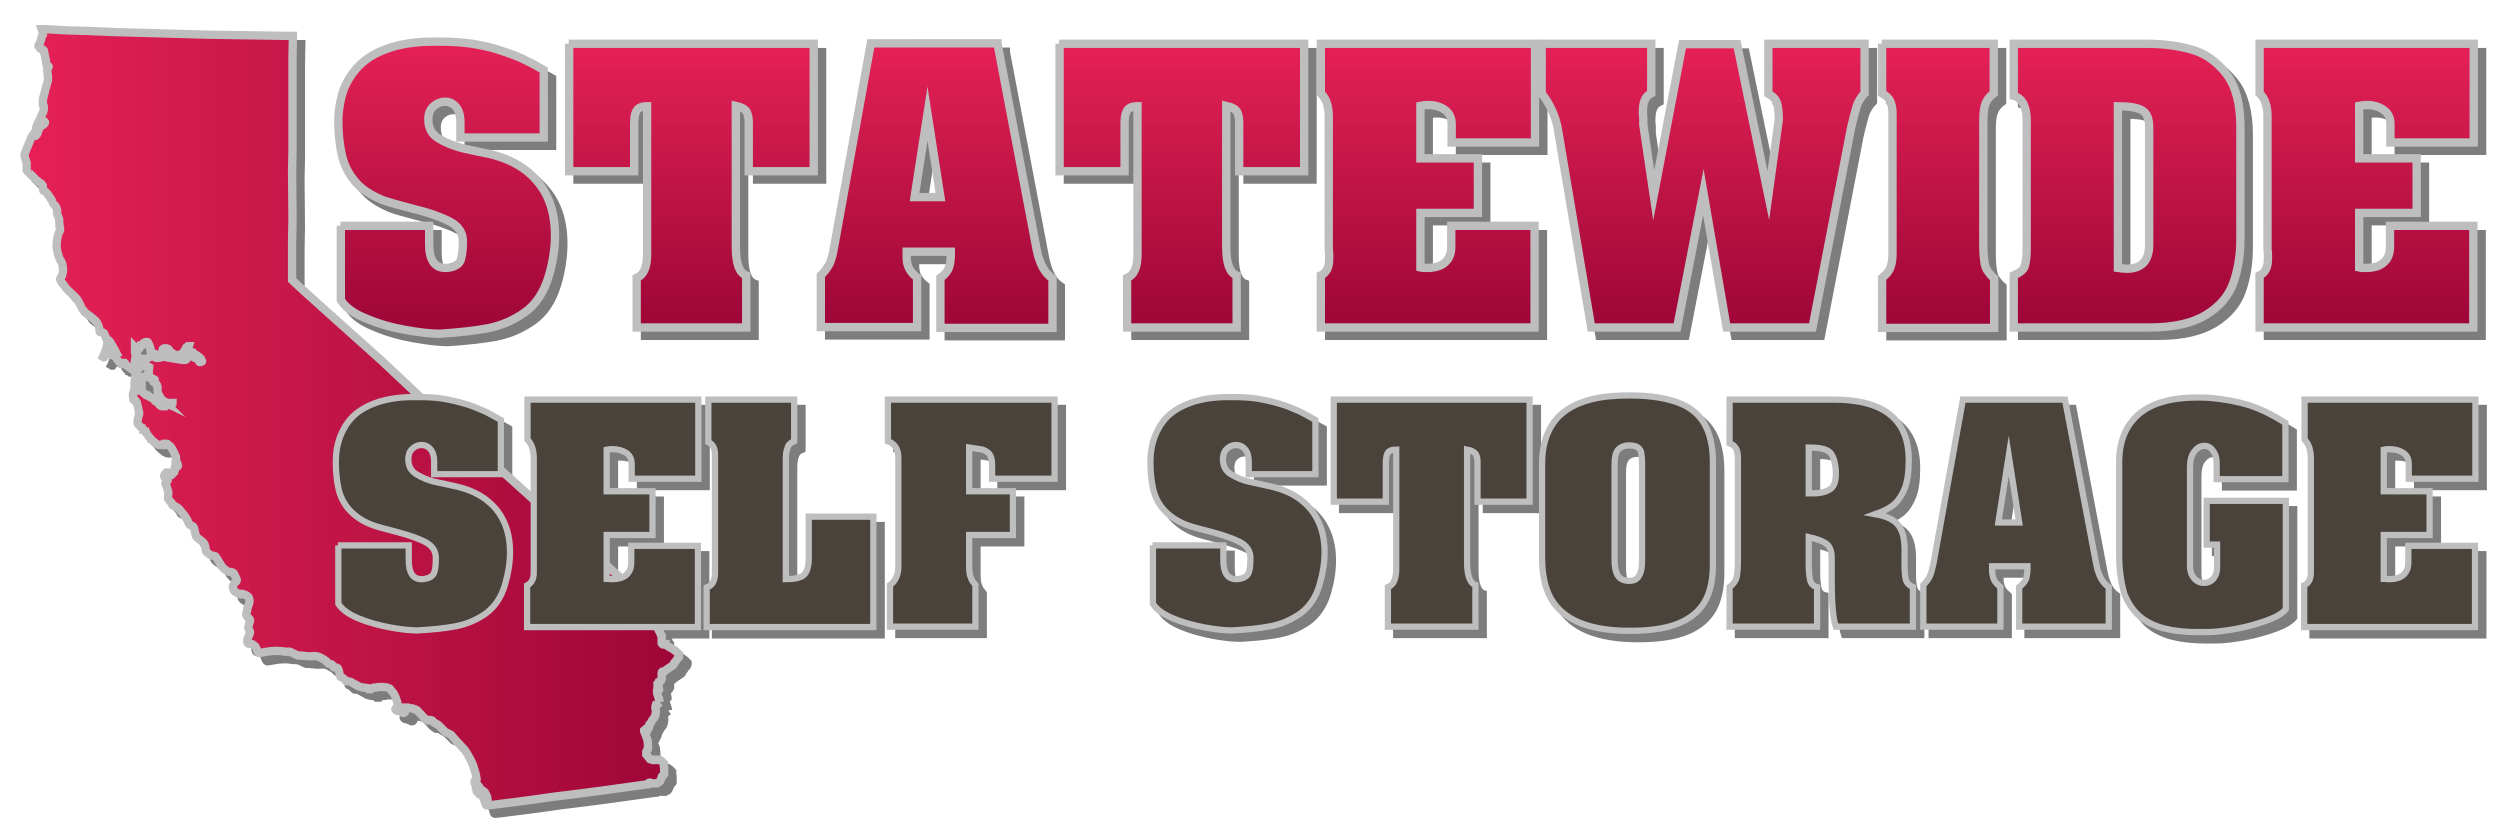 <?xml version="1.0" encoding="utf-8"?>
<!-- Generator: Adobe Illustrator 19.1.1, SVG Export Plug-In . SVG Version: 6.00 Build 0)  -->
<svg version="1.1" id="Layer_1" xmlns="http://www.w3.org/2000/svg" xmlns:xlink="http://www.w3.org/1999/xlink" x="0px" y="0px"
	 viewBox="0 0 600 200" style="enable-background:new 0 0 600 200;" xml:space="preserve">
<style type="text/css">
	.st0{opacity:0.75;}
	.st1{fill:#515151;stroke:#515151;stroke-width:2;stroke-miterlimit:10;}
	.st2{fill:#515151;stroke:#515151;stroke-width:1.5;stroke-miterlimit:10;}
	.st3{fill:url(#SVGID_1_);stroke:#BFBEBE;stroke-width:2;stroke-miterlimit:10;}
	.st4{fill:url(#SVGID_2_);stroke:#BFBEBE;stroke-width:2;stroke-miterlimit:10;}
	.st5{fill:url(#SVGID_3_);stroke:#BFBEBE;stroke-width:2;stroke-miterlimit:10;}
	.st6{fill:url(#SVGID_4_);stroke:#BFBEBE;stroke-width:2;stroke-miterlimit:10;}
	.st7{fill:url(#SVGID_5_);stroke:#BFBEBE;stroke-width:2;stroke-miterlimit:10;}
	.st8{fill:url(#SVGID_6_);stroke:#BFBEBE;stroke-width:2;stroke-miterlimit:10;}
	.st9{fill:url(#SVGID_7_);stroke:#BFBEBE;stroke-width:2;stroke-miterlimit:10;}
	.st10{fill:url(#SVGID_8_);stroke:#BFBEBE;stroke-width:2;stroke-miterlimit:10;}
	.st11{fill:url(#SVGID_9_);stroke:#BFBEBE;stroke-width:2;stroke-miterlimit:10;}
	.st12{fill:url(#SVGID_10_);stroke:#BFBEBE;stroke-width:2;stroke-miterlimit:10;}
	.st13{fill:#4A433C;stroke:#BFBEBE;stroke-width:1.5;stroke-miterlimit:10;}
</style>
<g>
	<g class="st0">
		<path class="st1" d="M160.4,170.6l-0.1-0.2l0-0.1l-0.1-0.2l0-0.1c0,0-0.1-0.1-0.1-0.2c0,0,0-0.3,0-0.3l-0.1-0.2l-0.1-0.3l-0.1-0.3
			l-0.1-0.4l0-0.2c0,0,0-0.1,0-0.2c0-0.1,0-0.1,0-0.1c0,0,0.1-0.1,0.1-0.1s0.1-0.1,0.1-0.1c0,0,0.1,0,0.1,0s0.1,0,0.1,0
			s0.1-0.1,0.1-0.1c0,0,0-0.1,0-0.1c0,0,0-0.1-0.1-0.1c0,0,0-0.1,0-0.1l0-0.1l0-0.1l-0.1-0.1c0,0,0,0,0,0c0,0-0.1,0-0.1-0.1
			c0-0.1,0-0.1,0-0.1s-0.1,0-0.1,0c0,0,0-0.1,0-0.1c0,0,0-0.1,0-0.1c0-0.1,0-0.1,0-0.2c0,0,0-0.1,0-0.1c0-0.1,0-0.1,0-0.1
			c0,0,0.1-0.1,0.1-0.1c0,0,0.1-0.2,0.1-0.2c0,0,0.1,0,0.1,0c0,0,0.1,0,0.1,0c0,0,0.1-0.1,0.1-0.1s0-0.1,0.1-0.1
			c0,0,0.1-0.1,0.1-0.1c0,0,0-0.1,0-0.1c0,0,0.1-0.1,0.1-0.1c0,0,0.2-0.3,0.2-0.3l0-0.1l0-0.2l0-0.1c0,0,0-0.1,0-0.1
			c0,0,0-0.1,0-0.1c0,0,0-0.1,0-0.1c0,0,0-0.1,0-0.1c0,0,0-0.1,0-0.1l0-0.1c0,0,0-0.1,0-0.1c0,0,0-0.1,0-0.1s0-0.1,0-0.1
			c0,0,0-0.1,0-0.1s0-0.1,0-0.1c0,0,0-0.1,0-0.1c0,0,0-0.1,0.1-0.1c0,0,0.1-0.1,0.1-0.1s0,0,0.1,0c0.1,0,0.2-0.1,0.3-0.1
			c0.1,0,0.1,0,0.1,0c0,0,0.1-0.1,0.1-0.1c0,0,0,0,0,0l0.4-0.3l0.6-0.4l0.6-0.4l0.4-0.3l0.1-0.2l0.1-0.3l0.3-0.3l0.2-0.3l0.2-0.3
			c0,0,0.3-0.3,0.3-0.3c0,0,0.2-0.2,0.2-0.3c0,0,0-0.1,0-0.1c0,0,0-0.1,0-0.2c0,0,0-0.1,0-0.1c0,0,0-0.1,0-0.1c0,0-0.1-0.1-0.1-0.1
			c0,0,0-0.1-0.1-0.1c-0.1-0.1-0.1-0.1-0.1-0.1c0,0,0-0.1-0.1-0.1c0,0-0.2-0.2-0.2-0.2l-0.1-0.1l-0.4-0.3l-0.6-0.4l-0.5-0.3
			l-0.5-0.3l-0.3-0.2l-0.2-0.2l-0.1,0c0,0,0-0.1,0-0.1c0,0-0.1,0-0.1,0c0,0-0.1,0-0.1,0c0,0-0.1,0-0.1,0c0,0-0.1,0-0.1,0
			c0,0-0.1,0-0.1,0c0,0-0.1,0-0.1,0c0,0,0,0-0.1,0c-0.1,0-0.1-0.1-0.1-0.1c0,0,0,0,0,0c0,0,0-0.1,0-0.1c0,0-0.1-0.1-0.1-0.1
			s0-0.2,0-0.2c0,0,0-0.1,0-0.1l0-0.1c0,0,0,0,0,0c0,0,0-0.1,0-0.1c0,0,0,0,0,0c0,0,0-0.1,0-0.1c0,0,0,0,0,0s0,0,0,0c0,0,0,0,0-0.1
			c0,0,0,0,0-0.1c0,0,0-0.2,0-0.2s0-0.1,0-0.1c0,0,0,0,0-0.1c0,0,0-0.1,0-0.1c0,0,0,0,0-0.1c0,0,0-0.1,0-0.1c0,0,0-0.1,0-0.1
			c0,0,0-0.1,0-0.1c0,0-0.1-0.1-0.1-0.1c0,0,0-0.1,0-0.1l-0.2-0.3c0,0-0.1-0.3-0.1-0.3c0,0-0.2-0.3-0.2-0.3c0,0-0.1-0.3-0.1-0.3
			l-0.2-0.3c0,0-0.1-0.2-0.1-0.2c0,0-0.1-0.1-0.1-0.1c0,0-0.1-0.1-0.1-0.1c0,0,0-0.1,0-0.1c0,0,0-0.1,0-0.1c0,0,0-0.1,0-0.1
			c0,0,0-0.1,0-0.1c0,0,0-0.1,0-0.1c0,0,0-0.1,0-0.1s-0.1-0.2-0.1-0.2l-0.1-0.1l0-0.1c0,0,0-0.1,0-0.1c0,0-0.1-0.1-0.1-0.1
			c0,0,0,0-0.1,0c0,0-0.1,0-0.1-0.1c0,0,0,0-0.1-0.1c0,0,0,0,0,0c0,0-0.1,0-0.1,0s-0.1,0-0.1,0c0,0,0,0-0.1,0c0,0-0.1,0-0.1,0
			c0,0-0.1,0-0.1,0c0,0-0.2-0.2-0.2-0.2l-0.1-0.1l-0.4-0.4l-0.1-0.2l-0.3-0.4l-0.4-0.5l-0.2-0.3l-0.1-0.2l-0.1-0.2l-0.1-0.1
			c0,0,0-0.1,0-0.1c0,0,0-0.1,0-0.1s0-0.1,0-0.1c0,0,0-0.1,0-0.1c0,0,0-0.1,0-0.1c0,0,0-0.1,0-0.1c0,0,0-0.4,0-0.4v-0.9l0-0.4l0-0.1
			l-0.1-0.2l0-0.1l0,0l-0.1-0.1c0,0,0-0.1,0-0.1c0,0,0-0.1,0-0.1c0,0-0.1-0.1-0.1-0.1l-0.1-0.1c0,0-0.2-0.1-0.2-0.2l-0.2-0.1
			l-50.2-45.2L93.4,88.4L75,71.9l-2.9-2.7v-0.9l0-5.1v-2.9l0.1-6l-0.1-11.1l0.1-5.1v-6.3l0-11.6l0-4.2l0.1-5.4l-1.9,0l-6.8-0.1
			l-6.9-0.1L51,10.3l-7.1-0.2l-7.1-0.2l-7.2-0.2l-4.8-0.2l-2.3-0.1l-0.1,0l-3.9-0.1l-2-0.1l-1.8-0.1l-2-0.1l-0.7,0l0.3,0.9l0,0.2
			l0,0.1l0,0.1l-0.1,0.1L12,10.8l-0.1,0.5l-0.1,0.4l-0.2,0.5l-0.3,0.6c0,0-0.2,0.2,0,0.4c0.1,0.2,0.4,0.5,0.4,0.5l0.4,0.2l0.2,0
			l0.1,0.1l0.1,0.1l0.1,0.4l0.1,0.5l0.3,1.5l0.1,0.8c0,0,0.1,0.3,0.2,0.4c0.1,0.1,0.3,0.2,0.3,0.2s0.1,0,0.1,0.1
			c0,0.1-0.1,0.2-0.1,0.2l-0.3,0l0.1,1.6l0.1,0.3l0,1.2L13,23.1l-0.6,2.3c0,0-0.1,0.3-0.1,0.6c0,0.3,0,1.2,0,1.2l0.2,0.3
			c0,0,0,0.2,0,0.2c0,0,0,0.4,0,0.4l0,0.1l0,0.1l-0.1,0.5l-0.7,1.5L11,31.8l-0.3,0.7l0,0.1c0,0,0.3-0.2,0.5-0.6
			c0.2-0.4,0.4-0.9,0.6-1c0.2,0,0.8-0.1,1,0.3c0.1,0.4-0.8,0.9-1.1,1.1C11.4,32.7,11,33.8,11,34c-0.1,0.2-0.5,0.9-0.7,0.6
			C10,34.3,10,34.2,10,34.2s-0.7,1-0.7,1.3C9.1,35.9,7.9,39,7.9,39s0,0.4,0,0.5c0,0,0.4,1.3,0.5,1.6c0,0.4,0,1.7,0,1.8
			c0,0.1,1.9,1.8,2,2c0.1,0.2,1.1,0.9,1.1,0.9s0.8,0.4,0.8,1c0,0.6,0.1,0.9,0.1,0.9s0.7,0.4,0.9,0.7s1.3,1.8,1.3,2
			c0,0.2,0.3,0.8,0.5,0.8c0.2,0.1,0.4,0.6,0.4,0.6l0.1,0.3l0.1,0.3c0,0,0,1.1,0.1,1.3c0.2,0.2,0.3,0.6,0.3,0.6s0.1,0.3,0.1,0.3
			c0,0.1,0,0.3,0,0.4s0.1,1.4,0.1,1.4s0,0.2,0,0.2c0,0.1,0.1,0.2,0.1,0.2c0,0,0,0.3,0,0.3c0,0,0,0.2,0,0.2s-0.5,1-0.5,1.2
			c-0.1,0.2-0.4,2.1-0.3,2.9c0.1,0.8,0.5,2.4,0.7,2.7c0.2,0.4,0.7,1,0.7,1.6c0.1,0.6,0.2,1.2,0.1,1.5c-0.1,0.3-0.1,1-0.5,1.4
			c-0.2,0.3-0.2,0.3-0.1,0.7c0.1,0.3,1.3,1.7,1.4,1.9c0.1,0.2,0.8,0.8,1.1,1.1c0.2,0.2,1.3,1.2,1.5,1.5c0.1,0.2,1.1,1.9,1.1,2
			c0,0.1,0.5,0.8,0.7,1.1c0.2,0.2,1.4,1,1.6,1.2c0.2,0.2,1.2,1,1.3,1.2c0.2,0.3,0.6,1.2,0.6,1.3c0,0.1,0.1,0.8,0.1,1
			c0,0.2,0.5,0.1,0.8,0.2c0.3,0.1,0.4,0.4,0.5,0.7c0.1,0.3,0.3,0.8,0.3,0.8s0.2,0.1,0.3,0.2c0.1,0,0.1,0.1,0.2,0.1
			c0,0,0.1,0.1,0.2,0.2c0,0,0.2,0.2,0.2,0.2l1.1,1.9l0.3,0.6l-0.2,0c0,0,0,0.1-0.2-0.1c-0.1-0.1-1.2-1.4-1.2-1.5
			c0-0.1-0.4-0.6-0.4-0.6l-0.1,0.4l0,0.3l-0.4,1.2l-0.5,1.3l-0.1,0.2c0,0,0.3,0.2,0.4,0c0-0.1,0-0.3,0.1-0.4c0.1,0,0.2-0.2,0.2-0.3
			c0-0.1,0.1-0.2,0.1-0.2s0-0.2,0.1-0.3c0-0.1,0.3-0.4,0.3-0.4s0.2,0,0.3,0c0.1,0,0.2,0.2,0.2,0.2c0,0.1-0.2,0.3-0.1,0.5
			c0.1,0.3,0.7,0.5,0.8,0.5c0.1,0,0.4,0.1,0.4,0.1s0.2,0.2,0.3,0.3c0.1,0.1,0.2,0.4,0.2,0.4c0,0.1,0.1,0.2,0.2,0.3
			c0.1,0.1,0.1,0.2,0.2,0.3c0.1,0.1,0.4,0.2,0.4,0.3c0.1,0,0.1,0.1,0.2,0.1c0.1,0.1,0.2,0.2,0.2,0.2l0.1,0.1l0.1,0l0.1,0l0.3-0.2
			v-0.1l0.1,0l0.1,0.1c0,0,0,0.1,0,0.2c0,0.1,0.1,0.1,0.2,0.2c0.1,0.1,1.4,1,1.4,1s0.3,0.2,0.3,0.2c0,0.1,0.3,0.2,0.3,0.2l0.1,0.1
			h0.1l0.2,0l0.1-0.1v-0.1c0,0,0-0.1-0.1-0.2c0-0.1-0.1-0.2-0.1-0.2s-0.1-0.1-0.1-0.1c0-0.1,0-0.2,0-0.2l0-0.1v-0.1l0-0.1l0-0.1
			l0.2,0l0.1,0l0.1,0.2c0,0,0.1,0.1,0.1,0.1c0,0.1,0.1,0.1,0.1,0.1l0.2,0c0,0,0-0.1,0-0.2c0-0.1,0-0.2,0-0.2s-0.1-0.1-0.1-0.1
			c-0.1,0-0.1-0.1-0.2-0.1c-0.1,0-0.1-0.1-0.2-0.1c-0.1,0-0.2-0.1-0.2-0.1c-0.1-0.1-0.1-0.1-0.1-0.1s-0.1-0.1-0.1-0.2s0-0.1,0-0.1
			l0.1-0.2l0-0.1v-0.1l0-0.2l0.1-0.2v-0.1l0.1-0.1c0,0,0,0,0.1,0c0.1,0,0.2-0.1,0.2-0.1l0.2-0.1l0-0.2l-0.1-0.2l-0.2-0.1
			c0,0-0.1-0.1-0.2-0.1c-0.1,0-0.1-0.1-0.1-0.2s-0.1-0.1-0.1-0.2c0-0.1,0,0,0-0.1c0-0.1,0-0.1,0-0.2c0.1-0.1,0.1-0.2,0.1-0.2l0-0.1
			l0-0.2l0-0.1v-0.2c0,0,0-0.1,0-0.2c0-0.1-0.1-0.2-0.1-0.2V86c0,0,0-0.1,0-0.1c0-0.1,0-0.1,0-0.1s0.1-0.1,0.2-0.1
			c0.1,0,0.5,0.1,0.5,0.1s0.2,0,0.2,0c0,0,0.1-0.1,0.1-0.1c0-0.1,0.1-0.3,0.1-0.3l0.1-0.2l0.1-0.3c0,0,0,0,0.1,0c0.1,0,0,0,0.2,0
			c0.2,0,0.3-0.1,0.3-0.1s0-0.1,0-0.1c0,0,0.1-0.2,0.1-0.2c0.1,0,0.1-0.1,0.1-0.1s0.1-0.1,0.1-0.1c0.1,0,0.2-0.1,0.2-0.1
			c0.1,0,0.2-0.1,0.2-0.1c0,0,0.1-0.1,0.2,0c0.1,0,0.1,0,0.2,0c0.1,0,0.1,0.1,0.1,0.1c0,0.1,0.1,0.1,0.1,0.2
			c0.1,0.1,0.1,0.2,0.1,0.2s0.1,0.2,0.1,0.2c0,0,0.1,0.1,0.1,0.2s0.1,0.1,0.1,0.2c0,0.1,0,0.2,0,0.2c0,0,0,0.1,0,0.2
			c0,0.1,0.1,0.2,0.1,0.2c0,0,0,0.1,0,0.1s0,0.1,0,0.2c0,0.1,0,0.1,0.1,0.2c0,0.1,0,0.1,0,0.1s0,0.1,0,0.2c0,0.1,0.1,0.2,0.1,0.2
			s0.1,0.1,0.1,0.1c0.1,0,0.1,0,0.3,0c0.2,0,0.3,0,0.4,0c0.1,0,0.1,0,0.2,0.1c0.1,0.1,0.1,0.1,0.2,0.2c0.1,0.1,0.2,0.1,0.3,0.2
			c0.1,0.1,0.1,0.1,0.2,0.1c0.1,0,0.3-0.2,0.4-0.2c0-0.1,0.2-0.3,0.2-0.3s0.1-0.1,0.1-0.1c0-0.1,0-0.1,0.1-0.1
			c0-0.1,0.1-0.2,0.1-0.2s0.1-0.1,0.1-0.2c0,0,0-0.1,0-0.2c0-0.1,0-0.3,0-0.3s0-0.1,0.1-0.1c0.1,0,0-0.1,0.1-0.1
			c0,0,0.2-0.1,0.2-0.1s0.1,0,0.1,0c0.1,0,0.1,0,0.1,0l0.3,0c0,0,0,0,0.1,0c0.1,0,0.1,0.1,0.2,0.1c0.1,0.1,0.2,0.1,0.2,0.1
			s0,0,0.1,0.1c0,0.1,0,0.1,0,0.2c0,0.1,0,0.2,0,0.2s-0.1,0.1-0.1,0.1c0,0-0.1,0-0.1,0.1c-0.1,0-0.1,0.1-0.1,0.1v0.1
			c0,0,0,0.1,0.1,0.1c0.1,0,0.4,0.1,0.4,0.1s0.1,0,0.1,0c0.1,0,0.2-0.1,0.2-0.1s0.2,0,0.2,0c0.1,0,0.1,0,0.2,0c0,0,0.1,0.1,0.1,0.1
			s0,0.1,0,0.2c0,0.1,0,0.2,0,0.2l0,0.1l0.1,0.1c0,0,0.3,0,0.3-0.1s-0.2-0.1,0-0.2c0.2,0,0.2,0,0.3,0c0.1,0,0.1,0,0.2,0
			c0.1,0,0.3,0,0.4,0c0.1,0,0.2,0,0.2,0c0,0,0,0,0.1,0c0.1,0,0.1-0.1,0.2-0.1c0.1,0,0.2-0.1,0.2-0.1l0.2-0.1l0.8-1v-0.1l0.2-0.4
			l0.3-0.2l0.1-0.1h0.2c0,0-0.1,0.3-0.1,0.4c-0.1,0.1-0.1,0.2-0.2,0.4c-0.1,0.2-0.1,0.1-0.1,0.3c-0.1,0.2-0.1,0.2-0.2,0.4
			c-0.1,0.2-0.1,0.3-0.2,0.4c-0.1,0.1-0.3,0.3-0.4,0.3c-0.1,0.1-0.3,0.1-0.3,0.1l-0.1,0.1c0,0,0,0.1,0.1,0.1
			c0.1,0.1,0.2,0.1,0.4,0.1c0.2,0,0.2-0.1,0.3-0.2c0.2-0.2,0.1-0.2,0.2-0.3c0.1-0.1,0.2-0.5,0.3-0.5c0.1,0,0.3-0.2,0.4-0.2
			c0.1,0,0.3,0,0.3,0l0.2,0l0.4,0.1l0.1,0.2l0.2,0.1c0,0,0.2,0.1,0.3,0.2c0.1,0.1,0.1,0.1,0.2,0.1c0.1,0.1,0.1,0,0.3,0.2
			c0.2,0.2,0.2,0.2,0.4,0.3c0.1,0.1,0.3,0.3,0.4,0.4c0.1,0.1,0.1,0.1,0.1,0.3c0.1,0.1,0.1,0.2,0.1,0.2s0.3,0.2-0.1,0.2
			c-0.3,0.1-0.4,0.2-0.5,0c-0.1-0.2-0.3-0.6-0.3-0.6s0-0.2-0.1-0.2c-0.2,0-0.3-0.1-0.5-0.1c-0.2,0-0.2,0-0.4-0.1
			c-0.2-0.1-0.3-0.2-0.3-0.2l-0.1-0.3c0,0,0.1-0.1-0.3-0.1c-0.3,0-0.8,0.3-0.8,0.3s-0.1,0.1-0.1,0.3c-0.1,0.2-0.1,0.2-0.1,0.3
			c0,0.1,0,0.2-0.2,0.2c-0.2,0.1,0,0.1-0.4,0.1c-0.4,0-1-0.1-1-0.1l-3-0.5l-0.4-0.1l-0.4-0.1c0,0-0.4,0.1-0.5,0.1
			c-0.1,0-0.5,0.1-0.5,0.1s-0.1,0.1-0.3,0.1c-0.2,0-0.2,0-0.3,0c-0.1,0-0.1,0-0.2,0c-0.1,0-0.2,0-0.3-0.1c-0.1,0-0.3-0.1-0.4-0.2
			c-0.1-0.1-0.5-0.2-0.5-0.2s-0.1,0-0.2,0.1c-0.1,0.1-0.6,0.4-0.6,0.4c-0.1,0-0.1,0.1-0.2,0.1c-0.1,0-0.1,0.1-0.2,0.1
			c-0.1,0-0.1,0-0.3,0c-0.1,0-0.3,0-0.3,0h-0.1c0,0,0,0.1,0,0.2c0,0.1,0,0.1-0.1,0.2c-0.1,0.1-0.1,0.2-0.2,0.3
			c0,0.1-0.1,0.1-0.2,0.2c-0.1,0.1-0.2,0.1-0.2,0.1l0,0.1l0.1,0.2l0.1,0.1l0.1,0.1l0.1,0.1c0,0,0.1,0.1,0.2,0.1
			c0.1,0,0.3,0.1,0.3,0.1s0.1,0,0.2,0c0.1,0,0.1,0,0.3,0.1c0.1,0,0.1,0,0.1,0s0.1,0,0.2,0c0.1,0,0.1,0,0.1,0l0.2,0.1
			c0,0,0,0.1,0,0.2c0,0.1-0.1,0.2-0.1,0.2s0,0.2,0,0.2c0,0.1,0,0.1,0,0.1l0,0.7c0,0-0.6,0.5-0.4,0.6c0.1,0.2,0.3,0.4,0.3,0.4l0.3,0
			c0,0,0.2,0,0.2,0.1c0.1,0,0.2,0,0.2,0.1c0.1,0.1,0.1,0.1,0.3,0.2c0.2,0.1,0.2,0.1,0.3,0.1c0.1,0,0.2,0.1,0.2,0.1s0,0.1,0,0.2
			c0,0.1-0.2,0.1-0.2,0.1l-0.1,0v0.2c0,0-0.1,0,0.1,0.1c0.1,0.1,0.3,0.2,0.3,0.2s0.1,0,0.1,0.1c0.1,0.1,0.3,0.2,0.3,0.3
			c0,0.1,0.1,0.2,0.1,0.2l0.1,0.3c0,0,0,0.2,0,0.3c0,0.1,0,0.6,0,0.6c0,0.1,0.1,0.7,0.1,0.7l0.4,0.7l0.3,0.5v0.2l0,0.2
			c0,0,0.1,0,0.1,0c0.1,0,0.1,0,0.1,0h0.1c0,0,0.1,0,0.1,0.1c0,0,0.1,0.1,0.2,0.1c0,0,0.1,0.1,0.1,0.1s0.1,0.1,0.1,0.1
			c0,0-0.2-0.1,0,0c0.2,0.1,0.3,0.1,0.3,0.1c0,0-0.1-0.1,0,0c0.1,0.1,0.2,0.1,0.2,0.1c0.1,0,0.1,0.1,0.1,0.1H42c0,0,0.1,0,0.1,0
			c0.1,0,0.1,0,0.1,0s0,0,0.1,0c0.1,0,0.2,0,0.2,0l0.2,0.1c0,0,0,0,0.1,0c0.1,0,0.1,0.1,0.2,0c0.1-0.1,0-0.1,0.2-0.1
			c0.2,0,0.2,0,0.2,0l0,0.2c0,0,0,0.1-0.1,0.1c-0.1,0-0.2,0-0.2,0c0,0-0.2,0.1-0.2,0.1s0,0-0.1,0c-0.1,0-0.2,0-0.2,0c0,0,0,0-0.2,0
			c-0.1,0-0.2,0-0.2,0s-0.1,0-0.1,0.1c0,0-0.1,0.1-0.2,0.1c-0.1,0-0.4,0.1-0.4,0.2c-0.1,0-0.2,0-0.2,0c0,0-0.2,0-0.3,0s-0.1,0-0.2,0
			c-0.1,0-0.3-0.1-0.3-0.2c-0.1,0-0.1-0.1-0.2-0.1c0,0-0.4-0.5-0.4-0.5s0-0.1,0-0.1c0,0-0.1-0.1-0.2-0.1c0,0-0.2-0.1-0.2-0.1
			s-0.2-0.1-0.2-0.1c0,0-0.2-0.2-0.2-0.2s-0.1-0.1-0.1-0.1c0,0-0.1-0.2-0.1-0.2l-0.5-0.3l-0.4-0.2l-0.1-0.1L37.6,97l-0.1-0.1
			c0,0-0.3,0-0.3,0s-0.2-0.1-0.2-0.1c0,0-0.4-0.4-0.4-0.4l-0.4-0.3l-0.2-0.3l-0.1-0.3l0-0.3l0.1-0.3v-0.8l0-0.3l0-0.1
			c0,0,0-0.1,0-0.2c0-0.1,0-0.4,0-0.4c0,0-0.1-0.4-0.1-0.4l0-0.2c0,0,0-0.1-0.1-0.1c0,0,0,0-0.1,0s-0.1,0-0.1,0c0,0-0.1,0-0.1,0
			l-0.3,0l-0.2,0l-0.2,0l0,0.2l-0.1,0c0,0-0.1,0-0.1,0c0,0-0.2,0.1-0.2,0.1s0,0.2,0,0.2c0,0,0,0.2,0,0.2c0,0,0,0.2,0,0.2
			c0,0-0.1,0.3-0.1,0.3c0,0,0,0.4,0,0.4s0,1,0,1l0.1,0.1c0,0,0,0.3,0,0.3c0,0,0,0.5,0,0.5c0,0,0,0.1,0,0.1L34,96.2l-0.1,0.4V97
			c0,0,0.1,0.2,0.1,0.3c0,0,0,0.3,0,0.3c0,0,0,0.1,0,0.2c0,0,0,0.1,0,0.1c0,0,0.1,0.1,0.1,0.1c0,0,0.2,0,0.2,0c0,0,0,0,0.1,0
			c0,0,0.1,0.1,0.1,0.1c0,0,0.1,0.1,0.1,0.1l0.2,0.3l0.4,1.6l0.1,0.6l0.1,0.3v0.3l-0.2,0.8l-0.2,0.9v0.2c0,0,0,0.2,0,0.3
			c0,0,0.1,0.1,0.1,0.2c0,0,0.1,0.1,0.1,0.2c0,0.1,0.3,0.3,0.3,0.3l0.1,0.1c0,0,0.1,0.1,0.1,0.1c0,0,0.1,0.1,0.1,0.1
			c0,0.1,0,0.1,0.1,0.1c0,0.1,0,0.1,0.1,0.1c0,0,0.1,0.1,0.1,0.1c0,0,0,0,0.1,0.1c0,0,0.1,0,0.1,0.1c0,0,0.1,0,0.1,0.1
			c0.1,0,0.1,0,0.1,0.1c0,0,0.1,0.1,0.1,0.1c0,0,0,0,0,0.1c0,0,0,0.1,0.1,0.1c0,0.1,0.1,0.1,0.1,0.1s0.3,0,0.3,0.1
			c0,0.1,0.4,0.8,0.4,0.8c0,0,0.7,0.9,0.8,1c0.1,0.1,0.9,0.8,1.2,1c0.3,0.2,0.6,0.3,0.9,0.3c0.3,0,0.4-0.2,0.7-0.2
			c0.2,0,0.3,0.1,0.3,0.1c0,0,0.1,0,0.1,0.1c0,0,0,0,0,0s0,0,0.1,0c0,0,0.2-0.1,0.2-0.1s0,0,0-0.1c0,0,0-0.1,0-0.1c0,0,0,0,0,0
			s0.1,0,0.1,0c0.1,0,0.1,0,0.1,0c0,0,0.1,0,0.1,0s0.1,0,0.1,0.1c0,0,0.7,0.5,0.9,0.8c0.2,0.3,0.6,1.1,0.6,1.1s0.4,0.8,0.5,1.1
			c0.1,0.3,0,0.7,0,0.9c-0.1,0.2-0.2,0.5,0,0.5c0.2,0,0.2,0.1,0.3,0.1c0,0,0.1,0.2,0.1,0.2l0,0.1l0.1,0.4c0,0-0.1,0.3-0.2,0.2
			c-0.2,0-0.3-0.2-0.3-0.2l-0.1-0.1l0,0c0,0,0-0.1,0,0c0,0.1,0,0.2,0,0.2l-0.1,0.1l-0.1,0.4l0,0.3l0,0.2l-0.1,0.4l-0.4,0.4
			c0,0-0.3,0.3-0.3,0.3c0,0-0.2,0-0.2,0c0,0-0.5-0.1-0.5-0.1l-0.2-0.3l-0.1-0.2l-0.1,0h-0.1l-0.1,0.1l-0.1,0.1c0,0-0.4,0.4-0.3,0.8
			c0.1,0.3,0.4,0.3,0.5,0.4c0.1,0.1,0.3,0.3,0.3,0.3c0,0,0,0.2,0,0.2s-0.1,0.1-0.1,0.1s0,0-0.1,0.1c-0.1,0-0.1,0.2-0.1,0.2h-0.1
			c0,0-0.1,0.1-0.1,0.2c0,0,0,0.2,0,0.2c0,0,0,0.1,0.1,0.1c0,0,0.1,0.2,0.1,0.2l0,0.1l0,0.1c0,0,0.5,1.3,0.5,1.6
			c0,0.3-0.1,1.2-0.1,1.5c0.1,0.2,0.6,0.7,0.6,0.7l0.2,0.2l0.1,0.1l0.1,0.2l0,0.1c0,0,0,0.4,0.4,0.4c0.4,0,1.1,0.6,1.1,0.6l0.3,0.3
			l0.5,0.6l0.8,1l0.6,1l0.3,0.7l0.1,0.2l0.3,0.2c0,0,0.6,0.3,0.7,0.4c0.1,0.1,0.3,0.9,0.3,0.9l0.3,1.3l0.3,0.4l0.4,0.3l1.1,0.9
			l0.2,0.3l0.2,0.4c0,0,0.1,0.4,0.1,0.5c0,0.1,0.1,0.9,0.2,1c0.1,0.1,0.9,0.8,1.2,0.9c0.3,0.1,0.8,0.1,1,0.2
			c0.2,0.2,1.3,2.1,1.5,2.4c0.2,0.3,1.1,1.2,1.7,1.3c0.6,0.1,1,0.1,1.2,0.4c0.2,0.3,0.6,1.2,0.7,1.5c0.1,0.3-0.1,0.5-0.3,0.6
			c-0.2,0.1-0.7,0.8-0.6,1.3c0.1,0.5,0.2,0.7,0.4,0.9c0.2,0.2,1.3,0.8,1.4,0.8c0.1,0,0-0.3,0.4-0.2c0.4,0.1,1.5,0.4,1.7,1.1
			c0.2,0.7,0,1.3-0.2,1.7c-0.2,0.4-0.3,1.3-0.3,1.3l-0.2,0.6c0,0-0.1,0.5,0.2,0.8c0.3,0.3,0.8,0.6,0.7,1c-0.1,0.3-0.5,1.5-0.4,1.8
			c0.2,0.3,0.5,0.9,0.4,1.1c-0.1,0.3-0.7,1.5-0.7,1.8c0,0.3,0.1,0.7,0.3,0.8c0.3,0.1,0.6-0.2,1.1,0.2c0.6,0.4,0.7,0.6,0.8,0.9
			c0.1,0.3,0.3,1,0.6,1.1c0.2,0.1,1.6-0.3,2-0.3c0.4-0.1,1.3-0.2,2.3-0.2c1,0,1.4,0.1,1.4,0.1l0.6,0.1c0,0,0.5,0,0.7,0
			c0.2,0,0.2,0,0.2,0s0,0,0.1,0c0.1,0.1,0.2,0.1,0.3,0.1c0.1,0.1,0.2,0,0.3,0.1c0.1,0.1,0.2,0.1,0.2,0.1c0,0,0.1,0,0.2,0.1
			c0.1,0.1,0.3,0.1,0.4,0.2c0.1,0,0.1,0,0.2,0.1c0.1,0.1,0.2,0.1,0.3,0.1c0.2,0,0.3,0.1,0.3,0.1s0.7,0,1.4,0.1
			c0.7,0.1,1.3,0.1,1.5,0.1c0.2,0,1.1-0.1,1.6,0c0.5,0.1,1.9,0.9,2.1,1.1c0.2,0.2,0.8,0.8,0.9,0.8c0.1,0,0.4-0.1,0.7,0.2
			c0.2,0.3,0.2,0.6,0.5,0.6c0.3,0,0.6-0.1,0.8,0.2c0.1,0.3,0.3,0.7,0.3,0.9c0,0.2,0.3,1.3,0.4,1.3c0.1,0,0.4,0,0.6,0.2
			c0.2,0.1,0.7,0.8,0.8,0.7c0.1,0,0.7-0.1,1.4,0.4c0.7,0.4,1.2,0.6,1.4,0.8c0.2,0.1,0.7,0.2,1.1,0.3l0.3,0c0,0,0.3,0.1,0.4,0.1
			c0,0,0.1,0,0.2,0c0,0,0.1,0,0.1,0c0,0,0.1,0,0.1,0.1c0.1,0.1,0.1,0.1,0.1,0.1c0,0,0.1,0.1,0.1,0.1c0,0,0.1,0,0.1,0l0.1,0
			c0,0,0-0.1,0.1-0.1c0.1,0,0.1-0.1,0.1-0.1c0,0,0,0,0.1,0c0.1,0,0.2,0,0.3,0c0.1,0,0.1,0,0.3-0.1c0.1,0,0.3,0,0.4-0.1
			c0.1,0,0.4,0,0.4,0c0,0,0.1,0,0.3-0.1c0.2,0,0.2,0,0.2,0s0.9-0.1,1.4,0c0.5,0,1.1,0.2,1.3,0.3c0.1,0.1,0.9,1.1,0.9,1.1l0.4,0.7
			l0.5,1.4c0,0,0.1,0.5,0.1,0.8c0,0.3-0.1,0.5-0.1,0.5s-0.2,0.2-0.2,0.3c0,0-0.2,0.1-0.2,0.1s-0.1,0.1,0.1,0.3
			c0.2,0.2,0.4,0.2,0.5,0.2c0.1,0,0.3,0.1,0.4,0.1c0.1,0,0.1,0,0.2,0c0,0,0.1,0.1,0.1,0.1c0,0,0,0,0.1,0.1c0.1,0.1,0,0,0.2,0.1
			c0.1,0.1,0.2,0.1,0.3,0.1c0,0,0,0,0.1,0c0.1,0,0.2-0.1,0.2-0.1c0,0,0-0.1,0-0.1c0-0.1,0-0.1,0-0.2s0-0.1,0-0.2c0-0.1,0-0.1,0-0.2
			c0-0.1,0-0.1,0-0.1c0-0.1,0-0.1,0.1-0.2c0.1-0.1,0.1-0.1,0.1-0.2c0,0,0.1,0,0.1,0s0.4,0,0.5,0c0.1,0,0.2,0,0.3,0.1
			c0.1,0,0.2,0.1,0.2,0.1l0,0c0,0,0,0,0,0c0.1,0,0.1,0,0.2,0c0.1,0,0.1,0,0.2,0s0.1,0,0.2,0c0.1,0,0.1,0,0.2,0.1
			c0.1,0.1,0.1,0.1,0.3,0.1c0.1,0,0.2,0,0.3,0.1c0.1,0,0.3,0.2,0.3,0.2c0.1,0,0.2,0.1,0.2,0.2c0,0,0.5,0.5,0.7,0.7
			c0.1,0.1,0.7,0.8,0.7,0.8c0,0,0.8,0.6,0.8,0.6c0,0,0.1,0.1,0.2,0.1c0,0,0.1,0,0.1,0c0,0,0,0,0.1-0.1c0.1,0,0.1,0,0.1,0l0.1,0
			c0,0,0.2,0,0.3,0c0,0,0.3,0.1,0.3,0.1c0,0,0.1,0.1,0.1,0.1s0.1,0.2,0.1,0.2s0.1,0.1,0.1,0.1l0.7,0.4l0.5,0.3l0.5,0.5l0.7,0.7
			l0.5,0.5l0.7,0.3c0,0,0.7,0.4,0.7,0.4c0,0,0.4,0.5,0.4,0.5l1,1.1l1.4,1.5c0,0,0.8,0.9,0.8,1c0.1,0.2,0.8,1.4,0.8,1.4
			s0.5,0.9,0.8,1.7c0.3,0.8,0.7,2.3,0.7,2.3s0.2,1.1,0.2,1.2c0,0.1-0.2,0.2-0.2,0.2l-0.2,0.1l-0.1,0.1c0,0,0,0.1,0,0.1s0,0.2,0,0.2
			s0.1,0.4,0.2,0.6c0.1,0.2,0.1,0.3,0.1,0.3s0,0,0.1,0c0,0,0-0.1,0-0.1c0,0,0-0.1,0-0.1c0,0,0-0.1,0.1-0.1c0.2,0,0.2,0,0.2,0
			c0,0,0.1,0.1,0.1,0.1c0.1,0,0.1,0.1,0.1,0.1c0,0,0.1,0.1,0.1,0.1c0,0,0,0.1,0,0.2c0,0.1,0,0.1-0.1,0.2c-0.1,0.1-0.2,0.3-0.2,0.3
			c-0.1,0-0.2,0.1-0.2,0.2c0,0.1,0,0.5,0.1,0.5c0.1,0,0-0.3,0.2-0.4c0.2-0.1,0.4-0.3,0.6-0.3c0.2,0,0.6,0.4,0.6,0.4
			c0.1,0,0.3,0.2,0.5,0.4c0.1,0.2,0.3,0.6,0.4,0.8c0.1,0.2,0.2,0.6,0.2,0.8c0,0.2,0.1,0.6-0.2,0.7c-0.2,0.1-0.5-0.3-0.6-0.6
			c-0.1-0.3-0.7-1.5-1-1.6c-0.3,0.1-0.3,0.2-0.2,0.3c0,0.1,0.3,0.1,0.4,0.1c0.1,0.1,0.5,0.4,0.8,1.3c0.3,0.9,0.4,1.3,0.5,1.3
			c0.1,0,1.1-0.1,1.2-0.1c0.1,0,2.3-0.3,2.3-0.3l4-0.5l5.2-0.7l3.5-0.5l4.9-0.6l6.9-0.9l7.2-1l2.9-0.4l0.6-0.1l0.1,0
			c0,0,0.2-0.4,0.3-0.4c0.1,0,0.1,0,0.2,0c0.1,0,0.1,0.1,0.1,0.1l0.1,0.1l0.2,0h0.5l0.1,0l0.2,0l0.1,0c0,0,0.1,0,0.1,0
			c0,0,0.2,0,0.2,0l0.1-0.1c0,0,0.3-0.1,0.3-0.1c0,0,0.2-0.1,0.2-0.1c0,0,0.1-0.1,0.1-0.1l0.1-0.1l0.2-0.5l0.2-0.4l0-0.2
			c0,0,0-0.1,0.1-0.1c0,0,0.1-0.1,0.1-0.1l0.3-0.3l0.1-0.2l0-0.3l0-0.4l0-0.3l0-0.3l-0.1-0.6l0-0.6l-0.2-0.2l-0.2-0.2l-0.2-0.2
			c0,0-0.2-0.1-0.2-0.1c0,0-0.2-0.1-0.2-0.1l-0.1-0.1h-0.1l-0.3,0c0,0-0.2,0-0.2,0c0,0-0.1,0-0.1,0l-0.1,0.1l-0.1,0l-0.6,0l-0.1-0.1
			l-0.6-0.1l-0.8-1l-0.1-0.1l0-0.6l0-0.1l0.1-0.2l0.1-0.2l0.1-0.1l0.1-0.1l0-0.1l0-0.1l0-0.3l0-0.4l0-0.1V181l0-0.5l-0.1-0.8v-0.1
			l-0.3-0.8l-0.3-0.8l-0.2-0.5l0-0.2l0.7-0.6l0.2-0.1l0.1,0l0.1,0.1l0.1-0.2l0.1-0.4v-0.3l0.2-0.2l0.2-0.3l0.1-0.2l0.1-0.2l0.3-0.4
			l0.2-0.2l0.2-0.4l0.1-0.4l0.1-0.5l0-0.5l-0.1-0.4l0-0.4v-0.2l0.1-0.3c0,0,0.1,0,0.1,0c0,0,0.3-0.1,0.3-0.1L160.4,170.6"/>
		<path class="st1" d="M83.7,56.2H105v4.4c0,3.8,1.3,5.7,3.9,5.7c0.3,0,0.7,0,1.1-0.1c1.4-0.3,2.3-0.9,2.6-1.9
			c0.3-1,0.5-2.4,0.5-4.4c0-2-1-3.6-3.1-4.7c-2.1-1.1-5.1-2.2-8.9-3.1c-3.8-1-6.3-1.7-7.3-2.1c-2.9-1.2-5.2-2.7-6.7-4.6
			c-1.6-1.9-2.6-4.1-3.1-6.4c-0.5-2.3-0.8-4.9-0.8-7.7c0-3,0.5-5.7,1.4-8.1c1-2.4,2.4-4.4,4.3-6.1c1.9-1.7,4.3-2.9,7.2-3.8
			c2.9-0.9,6.3-1.3,10.1-1.3c0.8,0,1.5,0,1.9,0c2.6,0,5,0.2,7.2,0.5c2.3,0.4,4.4,0.8,6.5,1.5s3.9,1.3,5.6,2.1
			c1.7,0.8,3.4,1.7,5.1,2.7V35h-20v-3.7c0-1.6-0.4-2.9-1.1-3.7c-0.7-0.8-1.6-1.2-2.6-1.2c-0.9,0-1.7,0.3-2.5,0.9
			c-0.8,0.6-1.2,1.3-1.4,2.2c-0.1,0.4-0.1,0.8-0.1,1.2c0,2,0.8,3.5,2.4,4.5c1.6,1,3.6,1.8,5.9,2.4c2.4,0.5,4.4,1,6.2,1.3
			c3.8,0.9,6.8,2.3,9.2,4.2c2.3,1.9,4,4.1,5.1,6.7c1.1,2.6,1.6,5.5,1.6,8.7c0,3.1-0.5,6.4-1.5,9.8c-1.2,3.9-3.1,6.8-5.8,8.7
			c-2.7,1.9-5.7,3.2-8.9,3.8c-3.2,0.6-7.1,1-11.5,1.3c-2,0-4.7-0.3-8.1-0.9s-6.6-1.5-9.6-2.8c-3-1.2-5-2.7-6-4.4V56.2z"/>
		<path class="st1" d="M138.5,12.5h58.8v30.6h-15.6V31.2c0-0.9-0.2-1.7-0.5-2.4c-0.4-0.6-1.2-1.1-2.6-1.4v33.8c0,4,0.8,6.3,2.5,6.9
			v12.5h-26.3V68.7c1.7-0.7,2.5-2.6,2.5-5.6c0-0.6,0-1.1,0-1.4c0-0.3,0-0.7,0-1.1V27.5c-1.4,0-2.2,0.4-2.6,1.2s-0.5,1.8-0.5,3.2
			v11.2h-15.6V12.5z"/>
		<path class="st1" d="M241.4,12.5l9.4,49.4c0.7,3.4,1.9,5.7,3.8,6.9v11.9h-26.9V68.7c1.1-0.8,1.8-1.7,2.1-2.6
			c0.3-0.9,0.4-2.1,0.4-3.7h-10.6c0,1.1,0,1.9,0.1,2.5s0.3,1.3,0.7,1.9c0.4,0.6,0.9,1.2,1.7,1.8v11.9h-23.1V68.1
			c1-1,1.6-1.9,2.1-2.8c0.4-0.9,0.8-2.3,1.1-4.1l8.8-48.8H241.4z M227.7,49.3l-3.1-20l-3.1,20H227.7z"/>
		<path class="st1" d="M256.2,12.5h58.8v30.6h-15.6V31.2c0-0.9-0.2-1.7-0.5-2.4c-0.4-0.6-1.2-1.1-2.6-1.4v33.8c0,4,0.8,6.3,2.5,6.9
			v12.5h-26.3V68.7c1.7-0.7,2.5-2.6,2.5-5.6c0-0.6,0-1.1,0-1.4c0-0.3,0-0.7,0-1.1V27.5c-1.4,0-2.2,0.4-2.6,1.2s-0.5,1.8-0.5,3.2
			v11.2h-15.6V12.5z"/>
		<path class="st1" d="M319.1,12.5h51.3v23.7h-20v-4.4c0-1.5-0.5-2.6-1.6-3.4c-1.1-0.8-2.4-1.2-4.1-1.2c-0.7,0-1.3,0.1-1.8,0.2V40
			h13.8v13.1h-13.8v13.1c0.4,0.1,0.9,0.1,1.6,0.1c2,0,3.5-0.5,4.4-1.4c1-0.9,1.4-2.2,1.4-3.7v-5h20v24.4h-51.3V68.1
			c1.3-0.6,2-1.9,2-3.8c0-0.5,0-1,0-1.3c0-0.3,0-0.7-0.1-1.1V30c0-2.5-0.6-4.4-1.9-5.6V12.5z"/>
		<path class="st1" d="M372,12.5h26.3v11.9c-0.8,0.4-1.3,0.9-1.6,1.7c-0.3,0.8-0.4,1.7-0.4,2.8c0,0.5,0,1,0.1,1.4c0,0.4,0,1,0,1.7
			l2.5,16.9l6.9-36.3h13.1l7.5,36.3l2.5-18.1c0-1.7-0.1-3-0.4-4s-1-1.7-2.1-2.3V12.5h23.1v11.9c-0.8,0.8-1.5,1.9-1.9,3.1
			c-0.4,1.3-0.8,2.9-1.3,5L437,80.6h-20.6l-5.6-32.5l-6.3,32.5h-20.6l-8.1-48.1c-0.6-2.8-1.8-5.5-3.8-8.1V12.5z"/>
		<path class="st1" d="M453.6,12.5h26.9v11.9c-1.1,0.8-1.8,1.8-2.1,2.8c-0.3,1-0.4,2.4-0.4,4.1v30c0,1.2,0.1,2.2,0.2,3.1
			c0.1,0.8,0.2,1.4,0.4,1.8c0.1,0.4,0.4,0.8,0.7,1.2c0.3,0.4,0.7,0.9,1.3,1.4v11.9h-26.9V68.7c1-0.8,1.7-1.6,2-2.5
			c0.3-0.9,0.5-1.9,0.5-3.1c0-0.5,0-1,0-1.4c0-0.4,0-0.8,0-1.2V31.2c0-0.4,0-0.7,0-1c0-0.3,0-0.7,0-1.1c0-1.1-0.2-2-0.5-2.7
			c-0.3-0.8-1-1.4-2-2V12.5z"/>
		<path class="st1" d="M485.3,12.5h31.9c4,0,7.6,0.5,10.8,1.4c3.3,0.9,6,2.9,8.3,5.8c2.3,3,3.4,7.2,3.4,12.8v26.9
			c0,3.9-0.6,7.4-1.7,10.5c-1.1,3.1-3.3,5.7-6.6,7.7s-7.8,3-13.6,3h-32.5V68.1c1.4-0.6,2.3-1.3,2.6-2.1c0.3-0.9,0.5-2.2,0.5-4.1
			V30.6c0-1.2-0.2-2.4-0.7-3.5c-0.5-1.1-1.3-1.8-2.4-2.1V12.5z M510.3,27.5v38.8c0.8,0.1,1.5,0.2,2.1,0.2c3.6,0,5.4-1.9,5.4-5.8
			V32.5c0-2.1-0.6-3.4-1.7-4C515,27.8,513,27.5,510.3,27.5z"/>
		<path class="st1" d="M544.4,12.5h51.3v23.7h-20v-4.4c0-1.5-0.5-2.6-1.6-3.4c-1.1-0.8-2.4-1.2-4.1-1.2c-0.7,0-1.3,0.1-1.8,0.2V40
			h13.8v13.1h-13.8v13.1c0.4,0.1,0.9,0.1,1.6,0.1c2,0,3.5-0.5,4.4-1.4c1-0.9,1.4-2.2,1.4-3.7v-5h20v24.4h-51.3V68.1
			c1.3-0.6,2-1.9,2-3.8c0-0.5,0-1,0-1.3c0-0.3,0-0.7-0.1-1.1V30c0-2.5-0.6-4.4-1.9-5.6V12.5z"/>
		<path class="st2" d="M83.1,132.9h17v3.5c0,3.1,1,4.6,3.1,4.6c0.3,0,0.6,0,0.9-0.1c1.1-0.2,1.8-0.7,2.1-1.5
			c0.3-0.8,0.4-1.9,0.4-3.5c0-1.6-0.8-2.9-2.5-3.8c-1.7-0.9-4.1-1.7-7.1-2.5c-3.1-0.8-5-1.3-5.9-1.7c-2.3-0.9-4.1-2.2-5.4-3.7
			c-1.3-1.5-2.1-3.2-2.5-5.1s-0.6-3.9-0.6-6.2c0-2.4,0.4-4.6,1.2-6.5c0.8-1.9,1.9-3.6,3.4-4.9c1.5-1.3,3.4-2.3,5.8-3.1
			c2.4-0.7,5.1-1.1,8.1-1.1c0.7,0,1.2,0,1.5,0c2,0,4,0.1,5.8,0.4c1.8,0.3,3.5,0.7,5.2,1.2s3.1,1.1,4.5,1.7c1.3,0.6,2.7,1.4,4.1,2.2
			v13h-16v-3c0-1.3-0.3-2.3-0.9-3c-0.6-0.7-1.3-1-2.1-1c-0.7,0-1.4,0.2-2,0.7c-0.6,0.5-1,1-1.1,1.8c-0.1,0.3-0.1,0.6-0.1,0.9
			c0,1.6,0.6,2.8,1.9,3.6c1.3,0.8,2.8,1.5,4.8,1.9s3.6,0.8,5,1.1c3,0.7,5.5,1.9,7.3,3.4c1.9,1.5,3.2,3.3,4.1,5.4
			c0.9,2.1,1.3,4.4,1.3,6.9c0,2.5-0.4,5.1-1.2,7.8c-0.9,3.1-2.5,5.4-4.7,7c-2.2,1.5-4.5,2.5-7.1,3c-2.6,0.5-5.7,0.8-9.2,1
			c-1.6,0-3.8-0.2-6.5-0.7s-5.3-1.2-7.7-2.2c-2.4-1-4-2.2-4.8-3.5V132.9z"/>
		<path class="st2" d="M128.6,97.9h41v19h-16v-3.5c0-1.2-0.4-2.1-1.3-2.7c-0.9-0.6-2-0.9-3.3-0.9c-0.5,0-1,0-1.4,0.1v10h11v10.5h-11
			v10.5c0.3,0,0.8,0.1,1.3,0.1c1.6,0,2.8-0.4,3.5-1.1c0.8-0.8,1.1-1.7,1.1-2.9v-4h16v19.5h-41v-10c1-0.5,1.6-1.5,1.6-3
			c0-0.4,0-0.8,0-1.1c0-0.3,0-0.6,0-0.9v-25.5c0-2-0.5-3.5-1.5-4.5V97.9z"/>
		<path class="st2" d="M172.1,97.9h20.5v10c-0.8,0.3-1.4,0.8-1.6,1.6c-0.3,0.7-0.4,1.7-0.4,2.9c0,0.4,0,0.8,0,1.2c0,0.4,0,0.8,0,1.4
			v26c2,0,3.4-0.3,4.2-0.9s1.3-2,1.3-4.1v-10h15.5v26.5h-40v-9.5c0.8-0.3,1.4-0.8,1.6-1.4c0.3-0.6,0.4-1.4,0.4-2.3c0-0.4,0-0.7,0-1
			c0-0.3,0-0.5,0-0.8v-24.5c0-0.3,0-0.6,0-0.9c0-0.3,0-0.6,0-1c0-1.5-0.5-2.5-1.6-3V97.9z"/>
		<path class="st2" d="M215.1,97.9h40v19h-15v-3.5c0-1.2-0.3-2.1-0.8-2.6c-0.5-0.5-1.2-0.9-2.1-1s-1.8-0.3-2.6-0.4v10.5h10.5v10.5
			h-10.5v7c0,0.9,0,1.5,0.1,2c0,0.5,0.2,1,0.4,1.5s0.6,1,1,1.5v10h-20.5v-10c1.3-0.9,2-2.4,2-4.5v-26c0-2.1-0.8-3.4-2.5-4V97.9z"/>
		<path class="st2" d="M278.6,132.9h17v3.5c0,3.1,1,4.6,3.1,4.6c0.3,0,0.6,0,0.9-0.1c1.1-0.2,1.8-0.7,2.1-1.5
			c0.3-0.8,0.4-1.9,0.4-3.5c0-1.6-0.8-2.9-2.5-3.8c-1.7-0.9-4.1-1.7-7.1-2.5c-3.1-0.8-5-1.3-5.9-1.7c-2.3-0.9-4.1-2.2-5.4-3.7
			c-1.3-1.5-2.1-3.2-2.5-5.1s-0.6-3.9-0.6-6.2c0-2.4,0.4-4.6,1.2-6.5c0.8-1.9,1.9-3.6,3.4-4.9c1.5-1.3,3.4-2.3,5.8-3.1
			c2.4-0.7,5.1-1.1,8.1-1.1c0.7,0,1.2,0,1.5,0c2,0,4,0.1,5.8,0.4c1.8,0.3,3.5,0.7,5.2,1.2s3.1,1.1,4.5,1.7c1.3,0.6,2.7,1.4,4.1,2.2
			v13h-16v-3c0-1.3-0.3-2.3-0.9-3c-0.6-0.7-1.3-1-2.1-1c-0.7,0-1.4,0.2-2,0.7c-0.6,0.5-1,1-1.1,1.8c-0.1,0.3-0.1,0.6-0.1,0.9
			c0,1.6,0.6,2.8,1.9,3.6c1.3,0.8,2.8,1.5,4.8,1.9s3.6,0.8,5,1.1c3,0.7,5.5,1.9,7.3,3.4c1.9,1.5,3.2,3.3,4.1,5.4
			c0.9,2.1,1.3,4.4,1.3,6.9c0,2.5-0.4,5.1-1.2,7.8c-0.9,3.1-2.5,5.4-4.7,7c-2.2,1.5-4.5,2.5-7.1,3c-2.6,0.5-5.7,0.8-9.2,1
			c-1.6,0-3.8-0.2-6.5-0.7s-5.3-1.2-7.7-2.2c-2.4-1-4-2.2-4.8-3.5V132.9z"/>
		<path class="st2" d="M322.1,97.9h47v24.5h-12.5v-9.5c0-0.8-0.1-1.4-0.4-1.9s-1-0.9-2.1-1.1v27c0,3.2,0.7,5.1,2,5.5v10h-21v-9.5
			c1.4-0.5,2-2,2-4.5c0-0.5,0-0.9,0-1.1c0-0.3,0-0.5,0-0.9v-26.5c-1.1,0-1.8,0.3-2.1,0.9s-0.4,1.5-0.4,2.6v9h-12.5V97.9z"/>
		<path class="st2" d="M372.1,135.9v-22.5c0-2.8,0.4-5.2,1.3-7.3s2.1-3.8,3.8-5.1c1.7-1.4,3.9-2.4,6.5-3.1c2.6-0.7,5.8-1,9.4-1
			c4.8,0,8.6,0.6,11.6,1.7c3,1.1,5.1,2.9,6.4,5.2c1.3,2.3,2,5.4,2,9.1v24.5c0,3.6-0.6,6.6-1.9,8.9s-3.4,4.1-6.3,5.3
			c-2.9,1.2-6.8,1.8-11.8,1.8s-9-0.7-12.1-2c-3.1-1.3-5.4-3.3-6.8-5.8C372.8,143.1,372.1,139.8,372.1,135.9z M396.1,136.4v-23
			c0-1.2-0.1-2.1-0.2-2.7c-0.1-0.6-0.4-1-0.8-1.3s-1.1-0.5-2.1-0.5c-1.2,0-2.1,0.4-2.7,1.1c-0.6,0.7-0.8,1.9-0.8,3.4v23
			c0,1.5,0.2,2.7,0.7,3.6c0.5,0.9,1.4,1.4,2.8,1.4c1.2,0,2-0.4,2.4-1.3C395.9,139.3,396.1,138.1,396.1,136.4z"/>
		<path class="st2" d="M417.1,97.9h25c12,0,18,4.8,18,14.5c0,2.9-0.3,5.1-1,6.9c-0.7,1.7-1.6,3-2.7,3.9c-1.1,0.9-2.6,1.6-4.3,2.2
			c2.8,0.5,4.6,1.4,5.6,2.8c1,1.4,1.4,3.3,1.4,5.7v4c0,1.3,0.1,2.4,0.3,3.2s0.8,1.4,1.7,1.8v9.5h-18.5c-0.7-2-1-5.8-1-11.5v-5
			c0-1.8-0.5-2.9-1.4-3.5s-2.3-1.1-4.1-1.5v6.5c0,1.5,0.1,2.7,0.3,3.7c0.2,1,0.8,1.6,1.7,1.8v9.5h-21v-9.5c0.9-0.7,1.5-1.5,1.7-2.4
			s0.3-2.3,0.3-4.1v-22.5c0-0.4,0-0.7,0-1c0-0.3,0-0.6,0-1c0-0.9-0.1-1.6-0.4-2.2c-0.3-0.6-0.8-1-1.6-1.3V97.9z M436.1,109.4v11h1.2
			c1.6,0,2.8-0.3,3.8-0.9s1.5-1.8,1.5-3.7c0-0.4,0-0.7,0-0.9c-0.2-2.4-0.8-3.9-1.6-4.5C440.1,109.7,438.5,109.4,436.1,109.4z"/>
		<path class="st2" d="M497.6,97.9l7.5,39.5c0.5,2.7,1.5,4.5,3,5.5v9.5h-21.5v-9.5c0.9-0.7,1.5-1.4,1.7-2.1s0.3-1.7,0.3-2.9h-8.5
			c0,0.9,0,1.5,0.1,2s0.2,1,0.5,1.5c0.3,0.5,0.8,1,1.4,1.5v9.5h-18.5v-10c0.8-0.8,1.3-1.5,1.6-2.2c0.3-0.7,0.6-1.8,0.9-3.3l7-39
			H497.6z M486.6,127.4l-2.5-16l-2.5,16H486.6z"/>
		<path class="st2" d="M510.6,135.4v-22.5c0-5,1.6-8.8,4.7-11.5c3.2-2.7,7.9-4,14.1-4c1,0,2,0,3.1,0.1c3.4,0.3,6.6,0.9,9.5,1.8
			c2.9,1,5.7,2.4,8.5,4.2v13.5h-16.5v-3.5c0-1-0.1-1.9-0.4-2.5s-0.7-1.2-1.1-1.5c-0.5-0.4-1-0.5-1.5-0.5c-0.9,0-1.7,0.5-2.4,1.4
			c-0.7,0.9-1,2.2-1,3.8v23.5c0,1.3,0.3,2.3,1,3.1c0.7,0.8,1.5,1.1,2.4,1.1c0.8,0,1.6-0.3,2.2-1s0.9-1.6,0.9-2.7v-5.5h-2.5v-10.5h19
			v26c-0.8,1-2.3,1.9-4.5,2.7c-2.2,0.8-4.6,1.5-7.3,2c-2.7,0.5-5.1,0.8-7.2,0.8c-0.5,0-1.3,0-2.3,0c-3,0-5.7-0.3-8-0.9
			c-2.3-0.6-4.3-1.6-5.8-2.9s-2.8-3.2-3.7-5.5C511.1,141.8,510.6,138.9,510.6,135.4z"/>
		<path class="st2" d="M555.1,97.9h41v19h-16v-3.5c0-1.2-0.4-2.1-1.3-2.7c-0.9-0.6-2-0.9-3.3-0.9c-0.5,0-1,0-1.4,0.1v10h11v10.5h-11
			v10.5c0.3,0,0.8,0.1,1.3,0.1c1.6,0,2.8-0.4,3.5-1.1c0.8-0.8,1.1-1.7,1.1-2.9v-4h16v19.5h-41v-10c1-0.5,1.6-1.5,1.6-3
			c0-0.4,0-0.8,0-1.1c0-0.3,0-0.6,0-0.9v-25.5c0-2-0.5-3.5-1.5-4.5V97.9z"/>
	</g>
	<g>
		<g>
			<linearGradient id="SVGID_1_" gradientUnits="userSpaceOnUse" x1="5.877" y1="100" x2="163.495" y2="100">
				<stop  offset="0" style="stop-color:#E81C55"/>
				<stop  offset="3.448276e-002" style="stop-color:#E32055"/>
				<stop  offset="0.508" style="stop-color:#BF1446"/>
				<stop  offset="1" style="stop-color:#9E0537"/>
			</linearGradient>
			<path class="st3" d="M158.4,168.6l-0.1-0.2l0-0.1l-0.1-0.2l0-0.1c0,0-0.1-0.1-0.1-0.2c0,0,0-0.3,0-0.3l-0.1-0.2l-0.1-0.3
				l-0.1-0.3l-0.1-0.4l0-0.2c0,0,0-0.1,0-0.2c0-0.1,0-0.1,0-0.1c0,0,0.1-0.1,0.1-0.1s0.1-0.1,0.1-0.1c0,0,0.1,0,0.1,0s0.1,0,0.1,0
				s0.1-0.1,0.1-0.1c0,0,0-0.1,0-0.1c0,0,0-0.1-0.1-0.1c0,0,0-0.1,0-0.1l0-0.1l0-0.1l-0.1-0.1c0,0,0,0,0,0c0,0-0.1,0-0.1-0.1
				c0-0.1,0-0.1,0-0.1s-0.1,0-0.1,0c0,0,0-0.1,0-0.1c0,0,0-0.1,0-0.1c0-0.1,0-0.1,0-0.2c0,0,0-0.1,0-0.1c0-0.1,0-0.1,0-0.1
				c0,0,0.1-0.1,0.1-0.1c0,0,0.1-0.2,0.1-0.2c0,0,0.1,0,0.1,0c0,0,0.1,0,0.1,0c0,0,0.1-0.1,0.1-0.1s0-0.1,0.1-0.1
				c0,0,0.1-0.1,0.1-0.1c0,0,0-0.1,0-0.1c0,0,0.1-0.1,0.1-0.1c0,0,0.2-0.3,0.2-0.3l0-0.1l0-0.2l0-0.1c0,0,0-0.1,0-0.1
				c0,0,0-0.1,0-0.1c0,0,0-0.1,0-0.1c0,0,0-0.1,0-0.1c0,0,0-0.1,0-0.1l0-0.1c0,0,0-0.1,0-0.1c0,0,0-0.1,0-0.1s0-0.1,0-0.1
				c0,0,0-0.1,0-0.1s0-0.1,0-0.1c0,0,0-0.1,0-0.1c0,0,0-0.1,0.1-0.1c0,0,0.1-0.1,0.1-0.1s0,0,0.1,0c0.1,0,0.2-0.1,0.3-0.1
				c0.1,0,0.1,0,0.1,0c0,0,0.1-0.1,0.1-0.1c0,0,0,0,0,0l0.4-0.3l0.6-0.4l0.6-0.4l0.4-0.3l0.1-0.2l0.1-0.3l0.3-0.3l0.2-0.3l0.2-0.3
				c0,0,0.3-0.3,0.3-0.3c0,0,0.2-0.2,0.2-0.3c0,0,0-0.1,0-0.1c0,0,0-0.1,0-0.2c0,0,0-0.1,0-0.1c0,0,0-0.1,0-0.1c0,0-0.1-0.1-0.1-0.1
				c0,0,0-0.1-0.1-0.1c-0.1-0.1-0.1-0.1-0.1-0.1c0,0,0-0.1-0.1-0.1c0,0-0.2-0.2-0.2-0.2l-0.1-0.1l-0.4-0.3l-0.6-0.4l-0.5-0.3
				l-0.5-0.3l-0.3-0.2l-0.2-0.2l-0.1,0c0,0,0-0.1,0-0.1c0,0-0.1,0-0.1,0c0,0-0.1,0-0.1,0c0,0-0.1,0-0.1,0c0,0-0.1,0-0.1,0
				c0,0-0.1,0-0.1,0c0,0-0.1,0-0.1,0c0,0,0,0-0.1,0c-0.1,0-0.1-0.1-0.1-0.1c0,0,0,0,0,0c0,0,0-0.1,0-0.1c0,0-0.1-0.1-0.1-0.1
				s0-0.2,0-0.2c0,0,0-0.1,0-0.1l0-0.1c0,0,0,0,0,0c0,0,0-0.1,0-0.1c0,0,0,0,0,0c0,0,0-0.1,0-0.1c0,0,0,0,0,0s0,0,0,0c0,0,0,0,0-0.1
				c0,0,0,0,0-0.1c0,0,0-0.2,0-0.2s0-0.1,0-0.1c0,0,0,0,0-0.1c0,0,0-0.1,0-0.1c0,0,0,0,0-0.1c0,0,0-0.1,0-0.1c0,0,0-0.1,0-0.1
				c0,0,0-0.1,0-0.1c0,0-0.1-0.1-0.1-0.1c0,0,0-0.1,0-0.1l-0.2-0.3c0,0-0.1-0.3-0.1-0.3c0,0-0.2-0.3-0.2-0.3c0,0-0.1-0.3-0.1-0.3
				l-0.2-0.3c0,0-0.1-0.2-0.1-0.2c0,0-0.1-0.1-0.1-0.1c0,0-0.1-0.1-0.1-0.1c0,0,0-0.1,0-0.1c0,0,0-0.1,0-0.1c0,0,0-0.1,0-0.1
				c0,0,0-0.1,0-0.1c0,0,0-0.1,0-0.1c0,0,0-0.1,0-0.1s-0.1-0.2-0.1-0.2l-0.1-0.1l0-0.1c0,0,0-0.1,0-0.1c0,0-0.1-0.1-0.1-0.1
				c0,0,0,0-0.1,0c0,0-0.1,0-0.1-0.1c0,0,0,0-0.1-0.1c0,0,0,0,0,0c0,0-0.1,0-0.1,0s-0.1,0-0.1,0c0,0,0,0-0.1,0c0,0-0.1,0-0.1,0
				c0,0-0.1,0-0.1,0c0,0-0.2-0.2-0.2-0.2l-0.1-0.1l-0.4-0.4l-0.1-0.2l-0.3-0.4l-0.4-0.5l-0.2-0.3l-0.1-0.2l-0.1-0.2l-0.1-0.1
				c0,0,0-0.1,0-0.1c0,0,0-0.1,0-0.1s0-0.1,0-0.1c0,0,0-0.1,0-0.1c0,0,0-0.1,0-0.1c0,0,0-0.1,0-0.1c0,0,0-0.4,0-0.4v-0.9l0-0.4
				l0-0.1l-0.1-0.2l0-0.1l0,0l-0.1-0.1c0,0,0-0.1,0-0.1c0,0,0-0.1,0-0.1c0,0-0.1-0.1-0.1-0.1l-0.1-0.1c0,0-0.2-0.1-0.2-0.2l-0.2-0.1
				l-50.2-45.2L91.4,86.4L73,69.9l-2.9-2.7v-0.9l0-5.1v-2.9l0.1-6l-0.1-11.1l0.1-5.1v-6.3l0-11.6l0-4.2l0.1-5.4l-1.9,0l-6.8-0.1
				l-6.9-0.1L49,8.3l-7.1-0.2l-7.1-0.2l-7.2-0.2l-4.8-0.2l-2.3-0.1l-0.1,0l-3.9-0.1l-2-0.1l-1.8-0.1l-2-0.1l-0.7,0l0.3,0.9l0,0.2
				l0,0.1l0,0.1l-0.1,0.1L10,8.8L9.9,9.3L9.8,9.7l-0.2,0.5l-0.3,0.6c0,0-0.2,0.2,0,0.4c0.1,0.2,0.4,0.5,0.4,0.5l0.4,0.2l0.2,0
				l0.1,0.1l0.1,0.1l0.1,0.4l0.1,0.5l0.3,1.5l0.1,0.8c0,0,0.1,0.3,0.2,0.4c0.1,0.1,0.3,0.2,0.3,0.2s0.1,0,0.1,0.1
				c0,0.1-0.1,0.2-0.1,0.2l-0.3,0l0.1,1.6l0.1,0.3l0,1.2L11,21.1l-0.6,2.3c0,0-0.1,0.3-0.1,0.6c0,0.3,0,1.2,0,1.2l0.2,0.3
				c0,0,0,0.2,0,0.2c0,0,0,0.4,0,0.4l0,0.1l0,0.1l-0.1,0.5l-0.7,1.5L9,29.8l-0.3,0.7l0,0.1c0,0,0.3-0.2,0.5-0.6
				c0.2-0.4,0.4-0.9,0.6-1c0.2,0,0.8-0.1,1,0.3c0.1,0.4-0.8,0.9-1.1,1.1C9.4,30.7,9,31.8,9,32c-0.1,0.2-0.5,0.9-0.7,0.6
				C8,32.3,8,32.2,8,32.2s-0.7,1-0.7,1.3C7.1,33.9,5.9,37,5.9,37s0,0.4,0,0.5c0,0,0.4,1.3,0.5,1.6c0,0.4,0,1.7,0,1.8
				c0,0.1,1.9,1.8,2,2c0.1,0.2,1.1,0.9,1.1,0.9s0.8,0.4,0.8,1c0,0.6,0.1,0.9,0.1,0.9s0.7,0.4,0.9,0.7s1.3,1.8,1.3,2
				c0,0.2,0.3,0.8,0.5,0.8c0.2,0.1,0.4,0.6,0.4,0.6l0.1,0.3l0.1,0.3c0,0,0,1.1,0.1,1.3c0.2,0.2,0.3,0.6,0.3,0.6s0.1,0.3,0.1,0.3
				c0,0.1,0,0.3,0,0.4s0.1,1.4,0.1,1.4s0,0.2,0,0.2c0,0.1,0.1,0.2,0.1,0.2c0,0,0,0.3,0,0.3c0,0,0,0.2,0,0.2s-0.5,1-0.5,1.2
				c-0.1,0.2-0.4,2.1-0.3,2.9c0.1,0.8,0.5,2.4,0.7,2.7c0.2,0.4,0.7,1,0.7,1.6c0.1,0.6,0.2,1.2,0.1,1.5c-0.1,0.3-0.1,1-0.5,1.4
				c-0.2,0.3-0.2,0.3-0.1,0.7c0.1,0.3,1.3,1.7,1.4,1.9c0.1,0.2,0.8,0.8,1.1,1.1c0.2,0.2,1.3,1.2,1.5,1.5c0.1,0.2,1.1,1.9,1.1,2
				c0,0.1,0.5,0.8,0.7,1.1c0.2,0.2,1.4,1,1.6,1.2c0.2,0.2,1.2,1,1.3,1.2c0.2,0.3,0.6,1.2,0.6,1.3c0,0.1,0.1,0.8,0.1,1
				c0,0.2,0.5,0.1,0.8,0.2c0.3,0.1,0.4,0.4,0.5,0.7c0.1,0.3,0.3,0.8,0.3,0.8s0.2,0.1,0.3,0.2c0.1,0,0.1,0.1,0.2,0.1
				c0,0,0.1,0.1,0.2,0.2c0,0,0.2,0.2,0.2,0.2l1.1,1.9l0.3,0.6l-0.2,0c0,0,0,0.1-0.2-0.1c-0.1-0.1-1.2-1.4-1.2-1.5
				c0-0.1-0.4-0.6-0.4-0.6l-0.1,0.4l0,0.3l-0.4,1.2l-0.5,1.3l-0.1,0.2c0,0,0.3,0.2,0.4,0c0-0.1,0-0.3,0.1-0.4c0.1,0,0.2-0.2,0.2-0.3
				c0-0.1,0.1-0.2,0.1-0.2s0-0.2,0.1-0.3c0-0.1,0.3-0.4,0.3-0.4s0.2,0,0.3,0c0.1,0,0.2,0.2,0.2,0.2c0,0.1-0.2,0.3-0.1,0.5
				c0.1,0.3,0.7,0.5,0.8,0.5c0.1,0,0.4,0.1,0.4,0.1s0.2,0.2,0.3,0.3c0.1,0.1,0.2,0.4,0.2,0.4c0,0.1,0.1,0.2,0.2,0.3
				c0.1,0.1,0.1,0.2,0.2,0.3c0.1,0.1,0.4,0.2,0.4,0.3c0.1,0,0.1,0.1,0.2,0.1c0.1,0.1,0.2,0.2,0.2,0.2l0.1,0.1l0.1,0l0.1,0l0.3-0.2
				v-0.1l0.1,0l0.1,0.1c0,0,0,0.1,0,0.2c0,0.1,0.1,0.1,0.2,0.2c0.1,0.1,1.4,1,1.4,1s0.3,0.2,0.3,0.2c0,0.1,0.3,0.2,0.3,0.2l0.1,0.1
				h0.1l0.2,0l0.1-0.1v-0.1c0,0,0-0.1-0.1-0.2c0-0.1-0.1-0.2-0.1-0.2s-0.1-0.1-0.1-0.1c0-0.1,0-0.2,0-0.2l0-0.1v-0.1l0-0.1l0-0.1
				l0.2,0l0.1,0l0.1,0.2c0,0,0.1,0.1,0.1,0.1c0,0.1,0.1,0.1,0.1,0.1l0.2,0c0,0,0-0.1,0-0.2c0-0.1,0-0.2,0-0.2s-0.1-0.1-0.1-0.1
				c-0.1,0-0.1-0.1-0.2-0.1c-0.1,0-0.1-0.1-0.2-0.1c-0.1,0-0.2-0.1-0.2-0.1c-0.1-0.1-0.1-0.1-0.1-0.1s-0.1-0.1-0.1-0.2s0-0.1,0-0.1
				l0.1-0.2l0-0.1v-0.1l0-0.2l0.1-0.2v-0.1l0.1-0.1c0,0,0,0,0.1,0c0.1,0,0.2-0.1,0.2-0.1l0.2-0.1l0-0.2l-0.1-0.2l-0.2-0.1
				c0,0-0.1-0.1-0.2-0.1c-0.1,0-0.1-0.1-0.1-0.2s-0.1-0.1-0.1-0.2c0-0.1,0,0,0-0.1c0-0.1,0-0.1,0-0.2c0.1-0.1,0.1-0.2,0.1-0.2l0-0.1
				l0-0.2l0-0.1v-0.2c0,0,0-0.1,0-0.2c0-0.1-0.1-0.2-0.1-0.2V84c0,0,0-0.1,0-0.1c0-0.1,0-0.1,0-0.1s0.1-0.1,0.2-0.1
				c0.1,0,0.5,0.1,0.5,0.1s0.2,0,0.2,0c0,0,0.1-0.1,0.1-0.1c0-0.1,0.1-0.3,0.1-0.3l0.1-0.2l0.1-0.3c0,0,0,0,0.1,0c0.1,0,0,0,0.2,0
				c0.2,0,0.3-0.1,0.3-0.1s0-0.1,0-0.1c0,0,0.1-0.2,0.1-0.2c0.1,0,0.1-0.1,0.1-0.1s0.1-0.1,0.1-0.1c0.1,0,0.2-0.1,0.2-0.1
				c0.1,0,0.2-0.1,0.2-0.1c0,0,0.1-0.1,0.2,0c0.1,0,0.1,0,0.2,0c0.1,0,0.1,0.1,0.1,0.1c0,0.1,0.1,0.1,0.1,0.2
				c0.1,0.1,0.1,0.2,0.1,0.2s0.1,0.2,0.1,0.2c0,0,0.1,0.1,0.1,0.2s0.1,0.1,0.1,0.2c0,0.1,0,0.2,0,0.2c0,0,0,0.1,0,0.2
				c0,0.1,0.1,0.2,0.1,0.2c0,0,0,0.1,0,0.1s0,0.1,0,0.2c0,0.1,0,0.1,0.1,0.2c0,0.1,0,0.1,0,0.1s0,0.1,0,0.2c0,0.1,0.1,0.2,0.1,0.2
				s0.1,0.1,0.1,0.1c0.1,0,0.1,0,0.3,0c0.2,0,0.3,0,0.4,0c0.1,0,0.1,0,0.2,0.1c0.1,0.1,0.1,0.1,0.2,0.2c0.1,0.1,0.2,0.1,0.3,0.2
				c0.1,0.1,0.1,0.1,0.2,0.1c0.1,0,0.3-0.2,0.4-0.2c0-0.1,0.2-0.3,0.2-0.3s0.1-0.1,0.1-0.1c0-0.1,0-0.1,0.1-0.1
				c0-0.1,0.1-0.2,0.1-0.2s0.1-0.1,0.1-0.2c0,0,0-0.1,0-0.2c0-0.1,0-0.3,0-0.3s0-0.1,0.1-0.1c0.1,0,0-0.1,0.1-0.1
				c0,0,0.2-0.1,0.2-0.1s0.1,0,0.1,0c0.1,0,0.1,0,0.1,0l0.3,0c0,0,0,0,0.1,0c0.1,0,0.1,0.1,0.2,0.1c0.1,0.1,0.2,0.1,0.2,0.1
				s0,0,0.1,0.1c0,0.1,0,0.1,0,0.2c0,0.1,0,0.2,0,0.2s-0.1,0.1-0.1,0.1c0,0-0.1,0-0.1,0.1c-0.1,0-0.1,0.1-0.1,0.1v0.1
				c0,0,0,0.1,0.1,0.1c0.1,0,0.4,0.1,0.4,0.1s0.1,0,0.1,0c0.1,0,0.2-0.1,0.2-0.1s0.2,0,0.2,0c0.1,0,0.1,0,0.2,0c0,0,0.1,0.1,0.1,0.1
				s0,0.1,0,0.2c0,0.1,0,0.2,0,0.2l0,0.1l0.1,0.1c0,0,0.3,0,0.3-0.1s-0.2-0.1,0-0.2c0.2,0,0.2,0,0.3,0c0.1,0,0.1,0,0.2,0
				c0.1,0,0.3,0,0.4,0c0.1,0,0.2,0,0.2,0c0,0,0,0,0.1,0c0.1,0,0.1-0.1,0.2-0.1c0.1,0,0.2-0.1,0.2-0.1l0.2-0.1l0.8-1v-0.1l0.2-0.4
				l0.3-0.2l0.1-0.1h0.2c0,0-0.1,0.3-0.1,0.4c-0.1,0.1-0.1,0.2-0.2,0.4c-0.1,0.2-0.1,0.1-0.1,0.3c-0.1,0.2-0.1,0.2-0.2,0.4
				c-0.1,0.2-0.1,0.3-0.2,0.4c-0.1,0.1-0.3,0.3-0.4,0.3c-0.1,0.1-0.3,0.1-0.3,0.1l-0.1,0.1c0,0,0,0.1,0.1,0.1
				c0.1,0.1,0.2,0.1,0.4,0.1c0.2,0,0.2-0.1,0.3-0.2c0.2-0.2,0.1-0.2,0.2-0.3c0.1-0.1,0.2-0.5,0.3-0.5c0.1,0,0.3-0.2,0.4-0.2
				c0.1,0,0.3,0,0.3,0l0.2,0l0.4,0.1l0.1,0.2l0.2,0.1c0,0,0.2,0.1,0.3,0.2c0.1,0.1,0.1,0.1,0.2,0.1c0.1,0.1,0.1,0,0.3,0.2
				c0.2,0.2,0.2,0.2,0.4,0.3c0.1,0.1,0.3,0.3,0.4,0.4c0.1,0.1,0.1,0.1,0.1,0.3c0.1,0.1,0.1,0.2,0.1,0.2s0.3,0.2-0.1,0.2
				c-0.3,0.1-0.4,0.2-0.5,0c-0.1-0.2-0.3-0.6-0.3-0.6s0-0.2-0.1-0.2c-0.2,0-0.3-0.1-0.5-0.1c-0.2,0-0.2,0-0.4-0.1
				c-0.2-0.1-0.3-0.2-0.3-0.2l-0.1-0.3c0,0,0.1-0.1-0.3-0.1c-0.3,0-0.8,0.3-0.8,0.3s-0.1,0.1-0.1,0.3c-0.1,0.2-0.1,0.2-0.1,0.3
				c0,0.1,0,0.2-0.2,0.2c-0.2,0.1,0,0.1-0.4,0.1c-0.4,0-1-0.1-1-0.1l-3-0.5l-0.4-0.1l-0.4-0.1c0,0-0.4,0.1-0.5,0.1
				c-0.1,0-0.5,0.1-0.5,0.1s-0.1,0.1-0.3,0.1c-0.2,0-0.2,0-0.3,0c-0.1,0-0.1,0-0.2,0c-0.1,0-0.2,0-0.3-0.1c-0.1,0-0.3-0.1-0.4-0.2
				c-0.1-0.1-0.5-0.2-0.5-0.2s-0.1,0-0.2,0.1c-0.1,0.1-0.6,0.4-0.6,0.4c-0.1,0-0.1,0.1-0.2,0.1c-0.1,0-0.1,0.1-0.2,0.1
				c-0.1,0-0.1,0-0.3,0c-0.1,0-0.3,0-0.3,0h-0.1c0,0,0,0.1,0,0.2c0,0.1,0,0.1-0.1,0.2c-0.1,0.1-0.1,0.2-0.2,0.3
				c0,0.1-0.1,0.1-0.2,0.2c-0.1,0.1-0.2,0.1-0.2,0.1l0,0.1l0.1,0.2l0.1,0.1l0.1,0.1l0.1,0.1c0,0,0.1,0.1,0.2,0.1
				c0.1,0,0.3,0.1,0.3,0.1s0.1,0,0.2,0c0.1,0,0.1,0,0.3,0.1c0.1,0,0.1,0,0.1,0s0.1,0,0.2,0c0.1,0,0.1,0,0.1,0l0.2,0.1
				c0,0,0,0.1,0,0.2c0,0.1-0.1,0.2-0.1,0.2s0,0.2,0,0.2c0,0.1,0,0.1,0,0.1l0,0.7c0,0-0.6,0.5-0.4,0.6c0.1,0.2,0.3,0.4,0.3,0.4l0.3,0
				c0,0,0.2,0,0.2,0.1c0.1,0,0.2,0,0.2,0.1c0.1,0.1,0.1,0.1,0.3,0.2c0.2,0.1,0.2,0.1,0.3,0.1c0.1,0,0.2,0.1,0.2,0.1s0,0.1,0,0.2
				c0,0.1-0.2,0.1-0.2,0.1l-0.1,0v0.2c0,0-0.1,0,0.1,0.1c0.1,0.1,0.3,0.2,0.3,0.2s0.1,0,0.1,0.1c0.1,0.1,0.3,0.2,0.3,0.3
				c0,0.1,0.1,0.2,0.1,0.2l0.1,0.3c0,0,0,0.2,0,0.3c0,0.1,0,0.6,0,0.6c0,0.1,0.1,0.7,0.1,0.7l0.4,0.7l0.3,0.5v0.2l0,0.2
				c0,0,0.1,0,0.1,0c0.1,0,0.1,0,0.1,0h0.1c0,0,0.1,0,0.1,0.1c0,0,0.1,0.1,0.2,0.1c0,0,0.1,0.1,0.1,0.1s0.1,0.1,0.1,0.1
				c0,0-0.2-0.1,0,0c0.2,0.1,0.3,0.1,0.3,0.1c0,0-0.1-0.1,0,0c0.1,0.1,0.2,0.1,0.2,0.1c0.1,0,0.1,0.1,0.1,0.1H40c0,0,0.1,0,0.1,0
				c0.1,0,0.1,0,0.1,0s0,0,0.1,0c0.1,0,0.2,0,0.2,0l0.2,0.1c0,0,0,0,0.1,0c0.1,0,0.1,0.1,0.2,0c0.1-0.1,0-0.1,0.2-0.1
				c0.2,0,0.2,0,0.2,0l0,0.2c0,0,0,0.1-0.1,0.1c-0.1,0-0.2,0-0.2,0c0,0-0.2,0.1-0.2,0.1s0,0-0.1,0c-0.1,0-0.2,0-0.2,0c0,0,0,0-0.2,0
				c-0.1,0-0.2,0-0.2,0s-0.1,0-0.1,0.1c0,0-0.1,0.1-0.2,0.1c-0.1,0-0.4,0.1-0.4,0.2c-0.1,0-0.2,0-0.2,0c0,0-0.2,0-0.3,0
				s-0.1,0-0.2,0c-0.1,0-0.3-0.1-0.3-0.2c-0.1,0-0.1-0.1-0.2-0.1c0,0-0.4-0.5-0.4-0.5s0-0.1,0-0.1c0,0-0.1-0.1-0.2-0.1
				c0,0-0.2-0.1-0.2-0.1s-0.2-0.1-0.2-0.1c0,0-0.2-0.2-0.2-0.2s-0.1-0.1-0.1-0.1c0,0-0.1-0.2-0.1-0.2l-0.5-0.3l-0.4-0.2l-0.1-0.1
				L35.6,95l-0.1-0.1c0,0-0.3,0-0.3,0s-0.2-0.1-0.2-0.1c0,0-0.4-0.4-0.4-0.4l-0.4-0.3l-0.2-0.3l-0.1-0.3l0-0.3l0.1-0.3v-0.8l0-0.3
				l0-0.1c0,0,0-0.1,0-0.2c0-0.1,0-0.4,0-0.4c0,0-0.1-0.4-0.1-0.4l0-0.2c0,0,0-0.1-0.1-0.1c0,0,0,0-0.1,0s-0.1,0-0.1,0
				c0,0-0.1,0-0.1,0l-0.3,0l-0.2,0l-0.2,0l0,0.2l-0.1,0c0,0-0.1,0-0.1,0c0,0-0.2,0.1-0.2,0.1s0,0.2,0,0.2c0,0,0,0.2,0,0.2
				c0,0,0,0.2,0,0.2c0,0-0.1,0.3-0.1,0.3c0,0,0,0.4,0,0.4s0,1,0,1l0.1,0.1c0,0,0,0.3,0,0.3c0,0,0,0.5,0,0.5c0,0,0,0.1,0,0.1L32,94.2
				l-0.1,0.4V95c0,0,0.1,0.2,0.1,0.3c0,0,0,0.3,0,0.3c0,0,0,0.1,0,0.2c0,0,0,0.1,0,0.1c0,0,0.1,0.1,0.1,0.1c0,0,0.2,0,0.2,0
				c0,0,0,0,0.1,0c0,0,0.1,0.1,0.1,0.1c0,0,0.1,0.1,0.1,0.1l0.2,0.3l0.4,1.6l0.1,0.6l0.1,0.3v0.3l-0.2,0.8l-0.2,0.9v0.2
				c0,0,0,0.2,0,0.3c0,0,0.1,0.1,0.1,0.2c0,0,0.1,0.1,0.1,0.2c0,0.1,0.3,0.3,0.3,0.3l0.1,0.1c0,0,0.1,0.1,0.1,0.1
				c0,0,0.1,0.1,0.1,0.1c0,0.1,0,0.1,0.1,0.1c0,0.1,0,0.1,0.1,0.1c0,0,0.1,0.1,0.1,0.1c0,0,0,0,0.1,0.1c0,0,0.1,0,0.1,0.1
				c0,0,0.1,0,0.1,0.1c0.1,0,0.1,0,0.1,0.1c0,0,0.1,0.1,0.1,0.1c0,0,0,0,0,0.1c0,0,0,0.1,0.1,0.1c0,0.1,0.1,0.1,0.1,0.1
				s0.3,0,0.3,0.1c0,0.1,0.4,0.8,0.4,0.8c0,0,0.7,0.9,0.8,1c0.1,0.1,0.9,0.8,1.2,1c0.3,0.2,0.6,0.3,0.9,0.3c0.3,0,0.4-0.2,0.7-0.2
				c0.2,0,0.3,0.1,0.3,0.1c0,0,0.1,0,0.1,0.1c0,0,0,0,0,0s0,0,0.1,0c0,0,0.2-0.1,0.2-0.1s0,0,0-0.1c0,0,0-0.1,0-0.1c0,0,0,0,0,0
				s0.1,0,0.1,0c0.1,0,0.1,0,0.1,0c0,0,0.1,0,0.1,0s0.1,0,0.1,0.1c0,0,0.7,0.5,0.9,0.8c0.2,0.3,0.6,1.1,0.6,1.1s0.4,0.8,0.5,1.1
				c0.1,0.3,0,0.7,0,0.9c-0.1,0.2-0.2,0.5,0,0.5c0.2,0,0.2,0.1,0.3,0.1c0,0,0.1,0.2,0.1,0.2l0,0.1l0.1,0.4c0,0-0.1,0.3-0.2,0.2
				c-0.2,0-0.3-0.2-0.3-0.2l-0.1-0.1l0,0c0,0,0-0.1,0,0c0,0.1,0,0.2,0,0.2l-0.1,0.1l-0.1,0.4l0,0.3l0,0.2l-0.1,0.4l-0.4,0.4
				c0,0-0.3,0.3-0.3,0.3c0,0-0.2,0-0.2,0c0,0-0.5-0.1-0.5-0.1l-0.2-0.3l-0.1-0.2l-0.1,0h-0.1l-0.1,0.1l-0.1,0.1c0,0-0.4,0.4-0.3,0.8
				c0.1,0.3,0.4,0.3,0.5,0.4c0.1,0.1,0.3,0.3,0.3,0.3c0,0,0,0.2,0,0.2s-0.1,0.1-0.1,0.1s0,0-0.1,0.1c-0.1,0-0.1,0.2-0.1,0.2h-0.1
				c0,0-0.1,0.1-0.1,0.2c0,0,0,0.2,0,0.2c0,0,0,0.1,0.1,0.1c0,0,0.1,0.2,0.1,0.2l0,0.1l0,0.1c0,0,0.5,1.3,0.5,1.6
				c0,0.3-0.1,1.2-0.1,1.5c0.1,0.2,0.6,0.7,0.6,0.7l0.2,0.2l0.1,0.1l0.1,0.2l0,0.1c0,0,0,0.4,0.4,0.4c0.4,0,1.1,0.6,1.1,0.6l0.3,0.3
				l0.5,0.6l0.8,1l0.6,1l0.3,0.7l0.1,0.2l0.3,0.2c0,0,0.6,0.3,0.7,0.4c0.1,0.1,0.3,0.9,0.3,0.9l0.3,1.3l0.3,0.4l0.4,0.3l1.1,0.9
				l0.2,0.3l0.2,0.4c0,0,0.1,0.4,0.1,0.5c0,0.1,0.1,0.9,0.2,1c0.1,0.1,0.9,0.8,1.2,0.9c0.3,0.1,0.8,0.1,1,0.2
				c0.2,0.2,1.3,2.1,1.5,2.4c0.2,0.3,1.1,1.2,1.7,1.3c0.6,0.1,1,0.1,1.2,0.4c0.2,0.3,0.6,1.2,0.7,1.5c0.1,0.3-0.1,0.5-0.3,0.6
				c-0.2,0.1-0.7,0.8-0.6,1.3c0.1,0.5,0.2,0.7,0.4,0.9c0.2,0.2,1.3,0.8,1.4,0.8c0.1,0,0-0.3,0.4-0.2c0.4,0.1,1.5,0.4,1.7,1.1
				c0.2,0.7,0,1.3-0.2,1.7c-0.2,0.4-0.3,1.3-0.3,1.3l-0.2,0.6c0,0-0.1,0.5,0.2,0.8c0.3,0.3,0.8,0.6,0.7,1c-0.1,0.3-0.5,1.5-0.4,1.8
				c0.2,0.3,0.5,0.9,0.4,1.1c-0.1,0.3-0.7,1.5-0.7,1.8c0,0.3,0.1,0.7,0.3,0.8c0.3,0.1,0.6-0.2,1.1,0.2c0.6,0.4,0.7,0.6,0.8,0.9
				c0.1,0.3,0.3,1,0.6,1.1c0.2,0.1,1.6-0.3,2-0.3c0.4-0.1,1.3-0.2,2.3-0.2c1,0,1.4,0.1,1.4,0.1l0.6,0.1c0,0,0.5,0,0.7,0
				c0.2,0,0.2,0,0.2,0s0,0,0.1,0c0.1,0.1,0.2,0.1,0.3,0.1c0.1,0.1,0.2,0,0.3,0.1c0.1,0.1,0.2,0.1,0.2,0.1c0,0,0.1,0,0.2,0.1
				c0.1,0.1,0.3,0.1,0.4,0.2c0.1,0,0.1,0,0.2,0.1c0.1,0.1,0.2,0.1,0.3,0.1c0.2,0,0.3,0.1,0.3,0.1s0.7,0,1.4,0.1
				c0.7,0.1,1.3,0.1,1.5,0.1c0.2,0,1.1-0.1,1.6,0c0.5,0.1,1.9,0.9,2.1,1.1c0.2,0.2,0.8,0.8,0.9,0.8c0.1,0,0.4-0.1,0.7,0.2
				c0.2,0.3,0.2,0.6,0.5,0.6c0.3,0,0.6-0.1,0.8,0.2c0.1,0.3,0.3,0.7,0.3,0.9c0,0.2,0.3,1.3,0.4,1.3c0.1,0,0.4,0,0.6,0.2
				c0.2,0.1,0.7,0.8,0.8,0.7c0.1,0,0.7-0.1,1.4,0.4c0.7,0.4,1.2,0.6,1.4,0.8c0.2,0.1,0.7,0.2,1.1,0.3l0.3,0c0,0,0.3,0.1,0.4,0.1
				c0,0,0.1,0,0.2,0c0,0,0.1,0,0.1,0c0,0,0.1,0,0.1,0.1c0.1,0.1,0.1,0.1,0.1,0.1c0,0,0.1,0.1,0.1,0.1c0,0,0.1,0,0.1,0l0.1,0
				c0,0,0-0.1,0.1-0.1c0.1,0,0.1-0.1,0.1-0.1c0,0,0,0,0.1,0c0.1,0,0.2,0,0.3,0c0.1,0,0.1,0,0.3-0.1c0.1,0,0.3,0,0.4-0.1
				c0.1,0,0.4,0,0.4,0c0,0,0.1,0,0.3-0.1c0.2,0,0.2,0,0.2,0s0.9-0.1,1.4,0c0.5,0,1.1,0.2,1.3,0.3c0.1,0.1,0.9,1.1,0.9,1.1l0.4,0.7
				l0.5,1.4c0,0,0.1,0.5,0.1,0.8c0,0.3-0.1,0.5-0.1,0.5s-0.2,0.2-0.2,0.3c0,0-0.2,0.1-0.2,0.1s-0.1,0.1,0.1,0.3
				c0.2,0.2,0.4,0.2,0.5,0.2c0.1,0,0.3,0.1,0.4,0.1c0.1,0,0.1,0,0.2,0c0,0,0.1,0.1,0.1,0.1c0,0,0,0,0.1,0.1c0.1,0.1,0,0,0.2,0.1
				c0.1,0.1,0.2,0.1,0.3,0.1c0,0,0,0,0.1,0c0.1,0,0.2-0.1,0.2-0.1c0,0,0-0.1,0-0.1c0-0.1,0-0.1,0-0.2s0-0.1,0-0.2c0-0.1,0-0.1,0-0.2
				c0-0.1,0-0.1,0-0.1c0-0.1,0-0.1,0.1-0.2c0.1-0.1,0.1-0.1,0.1-0.2c0,0,0.1,0,0.1,0s0.4,0,0.5,0c0.1,0,0.2,0,0.3,0.1
				c0.1,0,0.2,0.1,0.2,0.1l0,0c0,0,0,0,0,0c0.1,0,0.1,0,0.2,0c0.1,0,0.1,0,0.2,0s0.1,0,0.2,0c0.1,0,0.1,0,0.2,0.1
				c0.1,0.1,0.1,0.1,0.3,0.1c0.1,0,0.2,0,0.3,0.1c0.1,0,0.3,0.2,0.3,0.2c0.1,0,0.2,0.1,0.2,0.2c0,0,0.5,0.5,0.7,0.7
				c0.1,0.1,0.7,0.8,0.7,0.8c0,0,0.8,0.6,0.8,0.6c0,0,0.1,0.1,0.2,0.1c0,0,0.1,0,0.1,0c0,0,0,0,0.1-0.1c0.1,0,0.1,0,0.1,0l0.1,0
				c0,0,0.2,0,0.3,0c0,0,0.3,0.1,0.3,0.1c0,0,0.1,0.1,0.1,0.1s0.1,0.2,0.1,0.2s0.1,0.1,0.1,0.1l0.7,0.4l0.5,0.3l0.5,0.5l0.7,0.7
				l0.5,0.5l0.7,0.3c0,0,0.7,0.4,0.7,0.4c0,0,0.4,0.5,0.4,0.5l1,1.1l1.4,1.5c0,0,0.8,0.9,0.8,1c0.1,0.2,0.8,1.4,0.8,1.4
				s0.5,0.9,0.8,1.7c0.3,0.8,0.7,2.3,0.7,2.3s0.2,1.1,0.2,1.2c0,0.1-0.2,0.2-0.2,0.2l-0.2,0.1l-0.1,0.1c0,0,0,0.1,0,0.1s0,0.2,0,0.2
				s0.1,0.4,0.2,0.6c0.1,0.2,0.1,0.3,0.1,0.3s0,0,0.1,0c0,0,0-0.1,0-0.1c0,0,0-0.1,0-0.1c0,0,0-0.1,0.1-0.1c0.2,0,0.2,0,0.2,0
				c0,0,0.1,0.1,0.1,0.1c0.1,0,0.1,0.1,0.1,0.1c0,0,0.1,0.1,0.1,0.1c0,0,0,0.1,0,0.2c0,0.1,0,0.1-0.1,0.2c-0.1,0.1-0.2,0.3-0.2,0.3
				c-0.1,0-0.2,0.1-0.2,0.2c0,0.1,0,0.5,0.1,0.5c0.1,0,0-0.3,0.2-0.4c0.2-0.1,0.4-0.3,0.6-0.3c0.2,0,0.6,0.4,0.6,0.4
				c0.1,0,0.3,0.2,0.5,0.4c0.1,0.2,0.3,0.6,0.4,0.8c0.1,0.2,0.2,0.6,0.2,0.8c0,0.2,0.1,0.6-0.2,0.7c-0.2,0.1-0.5-0.3-0.6-0.6
				c-0.1-0.3-0.7-1.5-1-1.6c-0.3,0.1-0.3,0.2-0.2,0.3c0,0.1,0.3,0.1,0.4,0.1c0.1,0.1,0.5,0.4,0.8,1.3c0.3,0.9,0.4,1.3,0.5,1.3
				c0.1,0,1.1-0.1,1.2-0.1c0.1,0,2.3-0.3,2.3-0.3l4-0.5l5.2-0.7l3.5-0.5l4.9-0.6l6.9-0.9l7.2-1l2.9-0.4l0.6-0.1l0.1,0
				c0,0,0.2-0.4,0.3-0.4c0.1,0,0.1,0,0.2,0c0.1,0,0.1,0.1,0.1,0.1l0.1,0.1l0.2,0h0.5l0.1,0l0.2,0l0.1,0c0,0,0.1,0,0.1,0
				c0,0,0.2,0,0.2,0l0.1-0.1c0,0,0.3-0.1,0.3-0.1c0,0,0.2-0.1,0.2-0.1c0,0,0.1-0.1,0.1-0.1l0.1-0.1l0.2-0.5l0.2-0.4l0-0.2
				c0,0,0-0.1,0.1-0.1c0,0,0.1-0.1,0.1-0.1l0.3-0.3l0.1-0.2l0-0.3l0-0.4l0-0.3l0-0.3l-0.1-0.6l0-0.6l-0.2-0.2l-0.2-0.2l-0.2-0.2
				c0,0-0.2-0.1-0.2-0.1c0,0-0.2-0.1-0.2-0.1l-0.1-0.1h-0.1l-0.3,0c0,0-0.2,0-0.2,0c0,0-0.1,0-0.1,0l-0.1,0.1l-0.1,0l-0.6,0
				l-0.1-0.1l-0.6-0.1l-0.8-1l-0.1-0.1l0-0.6l0-0.1l0.1-0.2l0.1-0.2l0.1-0.1l0.1-0.1l0-0.1l0-0.1l0-0.3l0-0.4l0-0.1V179l0-0.5
				l-0.1-0.8v-0.1l-0.3-0.8l-0.3-0.8l-0.2-0.5l0-0.2l0.7-0.6l0.2-0.1l0.1,0l0.1,0.1l0.1-0.2l0.1-0.4v-0.3l0.2-0.2l0.2-0.3l0.1-0.2
				l0.1-0.2l0.3-0.4l0.2-0.2l0.2-0.4l0.1-0.4l0.1-0.5l0-0.5l-0.1-0.4l0-0.4v-0.2l0.1-0.3c0,0,0.1,0,0.1,0c0,0,0.3-0.1,0.3-0.1
				L158.4,168.6"/>
			<g>
				<linearGradient id="SVGID_2_" gradientUnits="userSpaceOnUse" x1="107.197" y1="9.809" x2="107.197" y2="79.849">
					<stop  offset="0" style="stop-color:#E81C55"/>
					<stop  offset="3.448276e-002" style="stop-color:#E32055"/>
					<stop  offset="0.508" style="stop-color:#BF1446"/>
					<stop  offset="1" style="stop-color:#9E0537"/>
				</linearGradient>
				<path class="st4" d="M81.7,54.2H103v4.4c0,3.8,1.3,5.7,3.9,5.7c0.3,0,0.7,0,1.1-0.1c1.4-0.3,2.3-0.9,2.6-1.9
					c0.3-1,0.5-2.4,0.5-4.4c0-2-1-3.6-3.1-4.7c-2.1-1.1-5.1-2.2-8.9-3.1c-3.8-1-6.3-1.7-7.3-2.1c-2.9-1.2-5.2-2.7-6.7-4.6
					c-1.6-1.9-2.6-4.1-3.1-6.4c-0.5-2.3-0.8-4.9-0.8-7.7c0-3,0.5-5.7,1.4-8.1c1-2.4,2.4-4.4,4.3-6.1c1.9-1.7,4.3-2.9,7.2-3.8
					c2.9-0.9,6.3-1.3,10.1-1.3c0.8,0,1.5,0,1.9,0c2.6,0,5,0.2,7.2,0.5c2.3,0.4,4.4,0.8,6.5,1.5s3.9,1.3,5.6,2.1
					c1.7,0.8,3.4,1.7,5.1,2.7V33h-20v-3.7c0-1.6-0.4-2.9-1.1-3.7c-0.7-0.8-1.6-1.2-2.6-1.2c-0.9,0-1.7,0.3-2.5,0.9
					c-0.8,0.6-1.2,1.3-1.4,2.2c-0.1,0.4-0.1,0.8-0.1,1.2c0,2,0.8,3.5,2.4,4.5c1.6,1,3.6,1.8,5.9,2.4c2.4,0.5,4.4,1,6.2,1.3
					c3.8,0.9,6.8,2.3,9.2,4.2c2.3,1.9,4,4.1,5.1,6.7c1.1,2.6,1.6,5.5,1.6,8.7c0,3.1-0.5,6.4-1.5,9.8c-1.2,3.9-3.1,6.8-5.8,8.7
					c-2.7,1.9-5.7,3.2-8.9,3.8c-3.2,0.6-7.1,1-11.5,1.3c-2,0-4.7-0.3-8.1-0.9s-6.6-1.5-9.6-2.8c-3-1.2-5-2.7-6-4.4V54.2z"/>
				<linearGradient id="SVGID_3_" gradientUnits="userSpaceOnUse" x1="165.898" y1="10.473" x2="165.898" y2="78.599">
					<stop  offset="0" style="stop-color:#E81C55"/>
					<stop  offset="3.448276e-002" style="stop-color:#E32055"/>
					<stop  offset="0.508" style="stop-color:#BF1446"/>
					<stop  offset="1" style="stop-color:#9E0537"/>
				</linearGradient>
				<path class="st5" d="M136.5,10.5h58.8v30.6h-15.6V29.2c0-0.9-0.2-1.7-0.5-2.4c-0.4-0.6-1.2-1.1-2.6-1.4v33.8
					c0,4,0.8,6.3,2.5,6.9v12.5h-26.3V66.7c1.7-0.7,2.5-2.6,2.5-5.6c0-0.6,0-1.1,0-1.4c0-0.3,0-0.7,0-1.1V25.5
					c-1.4,0-2.2,0.4-2.6,1.2s-0.5,1.8-0.5,3.2v11.2h-15.6V10.5z"/>
				<linearGradient id="SVGID_4_" gradientUnits="userSpaceOnUse" x1="224.736" y1="10.473" x2="224.736" y2="78.599">
					<stop  offset="0" style="stop-color:#E81C55"/>
					<stop  offset="3.448276e-002" style="stop-color:#E32055"/>
					<stop  offset="0.508" style="stop-color:#BF1446"/>
					<stop  offset="1" style="stop-color:#9E0537"/>
				</linearGradient>
				<path class="st6" d="M239.4,10.5l9.4,49.4c0.7,3.4,1.9,5.7,3.8,6.9v11.9h-26.9V66.7c1.1-0.8,1.8-1.7,2.1-2.6
					c0.3-0.9,0.4-2.1,0.4-3.7h-10.6c0,1.1,0,1.9,0.1,2.5s0.3,1.3,0.7,1.9c0.4,0.6,0.9,1.2,1.7,1.8v11.9h-23.1V66.1
					c1-1,1.6-1.9,2.1-2.8c0.4-0.9,0.8-2.3,1.1-4.1l8.8-48.8H239.4z M225.7,47.3l-3.1-20l-3.1,20H225.7z"/>
				<linearGradient id="SVGID_5_" gradientUnits="userSpaceOnUse" x1="283.573" y1="10.473" x2="283.573" y2="78.599">
					<stop  offset="0" style="stop-color:#E81C55"/>
					<stop  offset="3.448276e-002" style="stop-color:#E32055"/>
					<stop  offset="0.508" style="stop-color:#BF1446"/>
					<stop  offset="1" style="stop-color:#9E0537"/>
				</linearGradient>
				<path class="st7" d="M254.2,10.5h58.8v30.6h-15.6V29.2c0-0.9-0.2-1.7-0.5-2.4c-0.4-0.6-1.2-1.1-2.6-1.4v33.8
					c0,4,0.8,6.3,2.5,6.9v12.5h-26.3V66.7c1.7-0.7,2.5-2.6,2.5-5.6c0-0.6,0-1.1,0-1.4c0-0.3,0-0.7,0-1.1V25.5
					c-1.4,0-2.2,0.4-2.6,1.2s-0.5,1.8-0.5,3.2v11.2h-15.6V10.5z"/>
				<linearGradient id="SVGID_6_" gradientUnits="userSpaceOnUse" x1="342.723" y1="10.473" x2="342.723" y2="78.599">
					<stop  offset="0" style="stop-color:#E81C55"/>
					<stop  offset="3.448276e-002" style="stop-color:#E32055"/>
					<stop  offset="0.508" style="stop-color:#BF1446"/>
					<stop  offset="1" style="stop-color:#9E0537"/>
				</linearGradient>
				<path class="st8" d="M317.1,10.5h51.3v23.7h-20v-4.4c0-1.5-0.5-2.6-1.6-3.4c-1.1-0.8-2.4-1.2-4.1-1.2c-0.7,0-1.3,0.1-1.8,0.2V38
					h13.8v13.1h-13.8v13.1c0.4,0.1,0.9,0.1,1.6,0.1c2,0,3.5-0.5,4.4-1.4c1-0.9,1.4-2.2,1.4-3.7v-5h20v24.4h-51.3V66.1
					c1.3-0.6,2-1.9,2-3.8c0-0.5,0-1,0-1.3c0-0.3,0-0.7-0.1-1.1V28c0-2.5-0.6-4.4-1.9-5.6V10.5z"/>
				<linearGradient id="SVGID_7_" gradientUnits="userSpaceOnUse" x1="408.748" y1="10.473" x2="408.748" y2="78.599">
					<stop  offset="0" style="stop-color:#E81C55"/>
					<stop  offset="3.448276e-002" style="stop-color:#E32055"/>
					<stop  offset="0.508" style="stop-color:#BF1446"/>
					<stop  offset="1" style="stop-color:#9E0537"/>
				</linearGradient>
				<path class="st9" d="M370,10.5h26.3v11.9c-0.8,0.4-1.3,0.9-1.6,1.7c-0.3,0.8-0.4,1.7-0.4,2.8c0,0.5,0,1,0.1,1.4c0,0.4,0,1,0,1.7
					l2.5,16.9l6.9-36.3h13.1l7.5,36.3l2.5-18.1c0-1.7-0.1-3-0.4-4s-1-1.7-2.1-2.3V10.5h23.1v11.9c-0.8,0.8-1.5,1.9-1.9,3.1
					c-0.4,1.3-0.8,2.9-1.3,5L435,78.6h-20.6l-5.6-32.5l-6.3,32.5h-20.6l-8.1-48.1c-0.6-2.8-1.8-5.5-3.8-8.1V10.5z"/>
				<linearGradient id="SVGID_8_" gradientUnits="userSpaceOnUse" x1="465.087" y1="10.473" x2="465.087" y2="78.599">
					<stop  offset="0" style="stop-color:#E81C55"/>
					<stop  offset="3.448276e-002" style="stop-color:#E32055"/>
					<stop  offset="0.508" style="stop-color:#BF1446"/>
					<stop  offset="1" style="stop-color:#9E0537"/>
				</linearGradient>
				<path class="st10" d="M451.6,10.5h26.9v11.9c-1.1,0.8-1.8,1.8-2.1,2.8c-0.3,1-0.4,2.4-0.4,4.1v30c0,1.2,0.1,2.2,0.2,3.1
					c0.1,0.8,0.2,1.4,0.4,1.8c0.1,0.4,0.4,0.8,0.7,1.2c0.3,0.4,0.7,0.9,1.3,1.4v11.9h-26.9V66.7c1-0.8,1.7-1.6,2-2.5
					c0.3-0.9,0.5-1.9,0.5-3.1c0-0.5,0-1,0-1.4c0-0.4,0-0.8,0-1.2V29.2c0-0.4,0-0.7,0-1c0-0.3,0-0.7,0-1.1c0-1.1-0.2-2-0.5-2.7
					c-0.3-0.8-1-1.4-2-2V10.5z"/>
				<linearGradient id="SVGID_9_" gradientUnits="userSpaceOnUse" x1="510.486" y1="10.473" x2="510.486" y2="78.599">
					<stop  offset="0" style="stop-color:#E81C55"/>
					<stop  offset="3.448276e-002" style="stop-color:#E32055"/>
					<stop  offset="0.508" style="stop-color:#BF1446"/>
					<stop  offset="1" style="stop-color:#9E0537"/>
				</linearGradient>
				<path class="st11" d="M483.3,10.5h31.9c4,0,7.6,0.5,10.8,1.4c3.3,0.9,6,2.9,8.3,5.8c2.3,3,3.4,7.2,3.4,12.8v26.9
					c0,3.9-0.6,7.4-1.7,10.5c-1.1,3.1-3.3,5.7-6.6,7.7s-7.8,3-13.6,3h-32.5V66.1c1.4-0.6,2.3-1.3,2.6-2.1c0.3-0.9,0.5-2.2,0.5-4.1
					V28.6c0-1.2-0.2-2.4-0.7-3.5c-0.5-1.1-1.3-1.8-2.4-2.1V10.5z M508.3,25.5v38.8c0.8,0.1,1.5,0.2,2.1,0.2c3.6,0,5.4-1.9,5.4-5.8
					V30.5c0-2.1-0.6-3.4-1.7-4C513,25.8,511,25.5,508.3,25.5z"/>
				<linearGradient id="SVGID_10_" gradientUnits="userSpaceOnUse" x1="568.074" y1="10.473" x2="568.074" y2="78.599">
					<stop  offset="0" style="stop-color:#E81C55"/>
					<stop  offset="3.448276e-002" style="stop-color:#E32055"/>
					<stop  offset="0.508" style="stop-color:#BF1446"/>
					<stop  offset="1" style="stop-color:#9E0537"/>
				</linearGradient>
				<path class="st12" d="M542.4,10.5h51.3v23.7h-20v-4.4c0-1.5-0.5-2.6-1.6-3.4c-1.1-0.8-2.4-1.2-4.1-1.2c-0.7,0-1.3,0.1-1.8,0.2
					V38h13.8v13.1h-13.8v13.1c0.4,0.1,0.9,0.1,1.6,0.1c2,0,3.5-0.5,4.4-1.4c1-0.9,1.4-2.2,1.4-3.7v-5h20v24.4h-51.3V66.1
					c1.3-0.6,2-1.9,2-3.8c0-0.5,0-1,0-1.3c0-0.3,0-0.7-0.1-1.1V28c0-2.5-0.6-4.4-1.9-5.6V10.5z"/>
			</g>
			<g>
				<g>
					<path class="st13" d="M81.1,130.9h17v3.5c0,3.1,1,4.6,3.1,4.6c0.3,0,0.6,0,0.9-0.1c1.1-0.2,1.8-0.7,2.1-1.5
						c0.3-0.8,0.4-1.9,0.4-3.5c0-1.6-0.8-2.9-2.5-3.8c-1.7-0.9-4.1-1.7-7.1-2.5c-3.1-0.8-5-1.3-5.9-1.7c-2.3-0.9-4.1-2.2-5.4-3.7
						c-1.3-1.5-2.1-3.2-2.5-5.1s-0.6-3.9-0.6-6.2c0-2.4,0.4-4.6,1.2-6.5c0.8-1.9,1.9-3.6,3.4-4.9c1.5-1.3,3.4-2.3,5.8-3.1
						c2.4-0.7,5.1-1.1,8.1-1.1c0.7,0,1.2,0,1.5,0c2,0,4,0.1,5.8,0.4c1.8,0.3,3.5,0.7,5.2,1.2s3.1,1.1,4.5,1.7
						c1.3,0.6,2.7,1.4,4.1,2.2v13h-16v-3c0-1.3-0.3-2.3-0.9-3c-0.6-0.7-1.3-1-2.1-1c-0.7,0-1.4,0.2-2,0.7c-0.6,0.5-1,1-1.1,1.8
						c-0.1,0.3-0.1,0.6-0.1,0.9c0,1.6,0.6,2.8,1.9,3.6c1.3,0.8,2.8,1.5,4.8,1.9s3.6,0.8,5,1.1c3,0.7,5.5,1.9,7.3,3.4
						c1.9,1.5,3.2,3.3,4.1,5.4c0.9,2.1,1.3,4.4,1.3,6.9c0,2.5-0.4,5.1-1.2,7.8c-0.9,3.1-2.5,5.4-4.7,7c-2.2,1.5-4.5,2.5-7.1,3
						c-2.6,0.5-5.7,0.8-9.2,1c-1.6,0-3.8-0.2-6.5-0.7s-5.3-1.2-7.7-2.2c-2.4-1-4-2.2-4.8-3.5V130.9z"/>
					<path class="st13" d="M126.6,95.9h41v19h-16v-3.5c0-1.2-0.4-2.1-1.3-2.7c-0.9-0.6-2-0.9-3.3-0.9c-0.5,0-1,0-1.4,0.1v10h11v10.5
						h-11v10.5c0.3,0,0.8,0.1,1.3,0.1c1.6,0,2.8-0.4,3.5-1.1c0.8-0.8,1.1-1.7,1.1-2.9v-4h16v19.5h-41v-10c1-0.5,1.6-1.5,1.6-3
						c0-0.4,0-0.8,0-1.1c0-0.3,0-0.6,0-0.9v-25.5c0-2-0.5-3.5-1.5-4.5V95.9z"/>
					<path class="st13" d="M170.1,95.9h20.5v10c-0.8,0.3-1.4,0.8-1.6,1.6c-0.3,0.7-0.4,1.7-0.4,2.9c0,0.4,0,0.8,0,1.2
						c0,0.4,0,0.8,0,1.4v26c2,0,3.4-0.3,4.2-0.9s1.3-2,1.3-4.1v-10h15.5v26.5h-40v-9.5c0.8-0.3,1.4-0.8,1.6-1.4
						c0.3-0.6,0.4-1.4,0.4-2.3c0-0.4,0-0.7,0-1c0-0.3,0-0.5,0-0.8v-24.5c0-0.3,0-0.6,0-0.9c0-0.3,0-0.6,0-1c0-1.5-0.5-2.5-1.6-3
						V95.9z"/>
					<path class="st13" d="M213.1,95.9h40v19h-15v-3.5c0-1.2-0.3-2.1-0.8-2.6c-0.5-0.5-1.2-0.9-2.1-1s-1.8-0.3-2.6-0.4v10.5h10.5
						v10.5h-10.5v7c0,0.9,0,1.5,0.1,2c0,0.5,0.2,1,0.4,1.5s0.6,1,1,1.5v10h-20.5v-10c1.3-0.9,2-2.4,2-4.5v-26c0-2.1-0.8-3.4-2.5-4
						V95.9z"/>
					<path class="st13" d="M276.6,130.9h17v3.5c0,3.1,1,4.6,3.1,4.6c0.3,0,0.6,0,0.9-0.1c1.1-0.2,1.8-0.7,2.1-1.5
						c0.3-0.8,0.4-1.9,0.4-3.5c0-1.6-0.8-2.9-2.5-3.8c-1.7-0.9-4.1-1.7-7.1-2.5c-3.1-0.8-5-1.3-5.9-1.7c-2.3-0.9-4.1-2.2-5.4-3.7
						c-1.3-1.5-2.1-3.2-2.5-5.1s-0.6-3.9-0.6-6.2c0-2.4,0.4-4.6,1.2-6.5c0.8-1.9,1.9-3.6,3.4-4.9c1.5-1.3,3.4-2.3,5.8-3.1
						c2.4-0.7,5.1-1.1,8.1-1.1c0.7,0,1.2,0,1.5,0c2,0,4,0.1,5.8,0.4c1.8,0.3,3.5,0.7,5.2,1.2s3.1,1.1,4.5,1.7
						c1.3,0.6,2.7,1.4,4.1,2.2v13h-16v-3c0-1.3-0.3-2.3-0.9-3c-0.6-0.7-1.3-1-2.1-1c-0.7,0-1.4,0.2-2,0.7c-0.6,0.5-1,1-1.1,1.8
						c-0.1,0.3-0.1,0.6-0.1,0.9c0,1.6,0.6,2.8,1.9,3.6c1.3,0.8,2.8,1.5,4.8,1.9s3.6,0.8,5,1.1c3,0.7,5.5,1.9,7.3,3.4
						c1.9,1.5,3.2,3.3,4.1,5.4c0.9,2.1,1.3,4.4,1.3,6.9c0,2.5-0.4,5.1-1.2,7.8c-0.9,3.1-2.5,5.4-4.7,7c-2.2,1.5-4.5,2.5-7.1,3
						c-2.6,0.5-5.7,0.8-9.2,1c-1.6,0-3.8-0.2-6.5-0.7s-5.3-1.2-7.7-2.2c-2.4-1-4-2.2-4.8-3.5V130.9z"/>
					<path class="st13" d="M320.1,95.9h47v24.5h-12.5v-9.5c0-0.8-0.1-1.4-0.4-1.9s-1-0.9-2.1-1.1v27c0,3.2,0.7,5.1,2,5.5v10h-21
						v-9.5c1.4-0.5,2-2,2-4.5c0-0.5,0-0.9,0-1.1c0-0.3,0-0.5,0-0.9v-26.5c-1.1,0-1.8,0.3-2.1,0.9s-0.4,1.5-0.4,2.6v9h-12.5V95.9z"/>
					<path class="st13" d="M370.1,133.9v-22.5c0-2.8,0.4-5.2,1.3-7.3s2.1-3.8,3.8-5.1c1.7-1.4,3.9-2.4,6.5-3.1c2.6-0.7,5.8-1,9.4-1
						c4.8,0,8.6,0.6,11.6,1.7c3,1.1,5.1,2.9,6.4,5.2c1.3,2.3,2,5.4,2,9.1v24.5c0,3.6-0.6,6.6-1.9,8.9s-3.4,4.1-6.3,5.3
						c-2.9,1.2-6.8,1.8-11.8,1.8s-9-0.7-12.1-2c-3.1-1.3-5.4-3.3-6.8-5.8C370.8,141.1,370.1,137.8,370.1,133.9z M394.1,134.4v-23
						c0-1.2-0.1-2.1-0.2-2.7c-0.1-0.6-0.4-1-0.8-1.3s-1.1-0.5-2.1-0.5c-1.2,0-2.1,0.4-2.7,1.1c-0.6,0.7-0.8,1.9-0.8,3.4v23
						c0,1.5,0.2,2.7,0.7,3.6c0.5,0.9,1.4,1.4,2.8,1.4c1.2,0,2-0.4,2.4-1.3C393.9,137.3,394.1,136.1,394.1,134.4z"/>
					<path class="st13" d="M415.1,95.9h25c12,0,18,4.8,18,14.5c0,2.9-0.3,5.1-1,6.9c-0.7,1.7-1.6,3-2.7,3.9
						c-1.1,0.9-2.6,1.6-4.3,2.2c2.8,0.5,4.6,1.4,5.6,2.8c1,1.4,1.4,3.3,1.4,5.7v4c0,1.3,0.1,2.4,0.3,3.2s0.8,1.4,1.7,1.8v9.5h-18.5
						c-0.7-2-1-5.8-1-11.5v-5c0-1.8-0.5-2.9-1.4-3.5s-2.3-1.1-4.1-1.5v6.5c0,1.5,0.1,2.7,0.3,3.7c0.2,1,0.8,1.6,1.7,1.8v9.5h-21
						v-9.5c0.9-0.7,1.5-1.5,1.7-2.4s0.3-2.3,0.3-4.1v-22.5c0-0.4,0-0.7,0-1c0-0.3,0-0.6,0-1c0-0.9-0.1-1.6-0.4-2.2
						c-0.3-0.6-0.8-1-1.6-1.3V95.9z M434.1,107.4v11h1.2c1.6,0,2.8-0.3,3.8-0.9s1.5-1.8,1.5-3.7c0-0.4,0-0.7,0-0.9
						c-0.2-2.4-0.8-3.9-1.6-4.5C438.1,107.7,436.5,107.4,434.1,107.4z"/>
					<path class="st13" d="M495.6,95.9l7.5,39.5c0.5,2.7,1.5,4.5,3,5.5v9.5h-21.5v-9.5c0.9-0.7,1.5-1.4,1.7-2.1s0.3-1.7,0.3-2.9
						h-8.5c0,0.9,0,1.5,0.1,2s0.2,1,0.5,1.5c0.3,0.5,0.8,1,1.4,1.5v9.5h-18.5v-10c0.8-0.8,1.3-1.5,1.6-2.2c0.3-0.7,0.6-1.8,0.9-3.3
						l7-39H495.6z M484.6,125.4l-2.5-16l-2.5,16H484.6z"/>
					<path class="st13" d="M508.6,133.4v-22.5c0-5,1.6-8.8,4.7-11.5c3.2-2.7,7.9-4,14.1-4c1,0,2,0,3.1,0.1c3.4,0.3,6.6,0.9,9.5,1.8
						c2.9,1,5.7,2.4,8.5,4.2v13.5h-16.5v-3.5c0-1-0.1-1.9-0.4-2.5s-0.7-1.2-1.1-1.5c-0.5-0.4-1-0.5-1.5-0.5c-0.9,0-1.7,0.5-2.4,1.4
						c-0.7,0.9-1,2.2-1,3.8v23.5c0,1.3,0.3,2.3,1,3.1c0.7,0.8,1.5,1.1,2.4,1.1c0.8,0,1.6-0.3,2.2-1s0.9-1.6,0.9-2.7v-5.5h-2.5v-10.5
						h19v26c-0.8,1-2.3,1.9-4.5,2.7c-2.2,0.8-4.6,1.5-7.3,2c-2.7,0.5-5.1,0.8-7.2,0.8c-0.5,0-1.3,0-2.3,0c-3,0-5.7-0.3-8-0.9
						c-2.3-0.6-4.3-1.6-5.8-2.9c-1.6-1.4-2.8-3.2-3.7-5.5C509.1,139.8,508.6,136.9,508.6,133.4z"/>
					<path class="st13" d="M553.1,95.9h41v19h-16v-3.5c0-1.2-0.4-2.1-1.3-2.7c-0.9-0.6-2-0.9-3.3-0.9c-0.5,0-1,0-1.4,0.1v10h11v10.5
						h-11v10.5c0.3,0,0.8,0.1,1.3,0.1c1.6,0,2.8-0.4,3.5-1.1c0.8-0.8,1.1-1.7,1.1-2.9v-4h16v19.5h-41v-10c1-0.5,1.6-1.5,1.6-3
						c0-0.4,0-0.8,0-1.1c0-0.3,0-0.6,0-0.9v-25.5c0-2-0.5-3.5-1.5-4.5V95.9z"/>
				</g>
			</g>
		</g>
	</g>
</g>
</svg>

